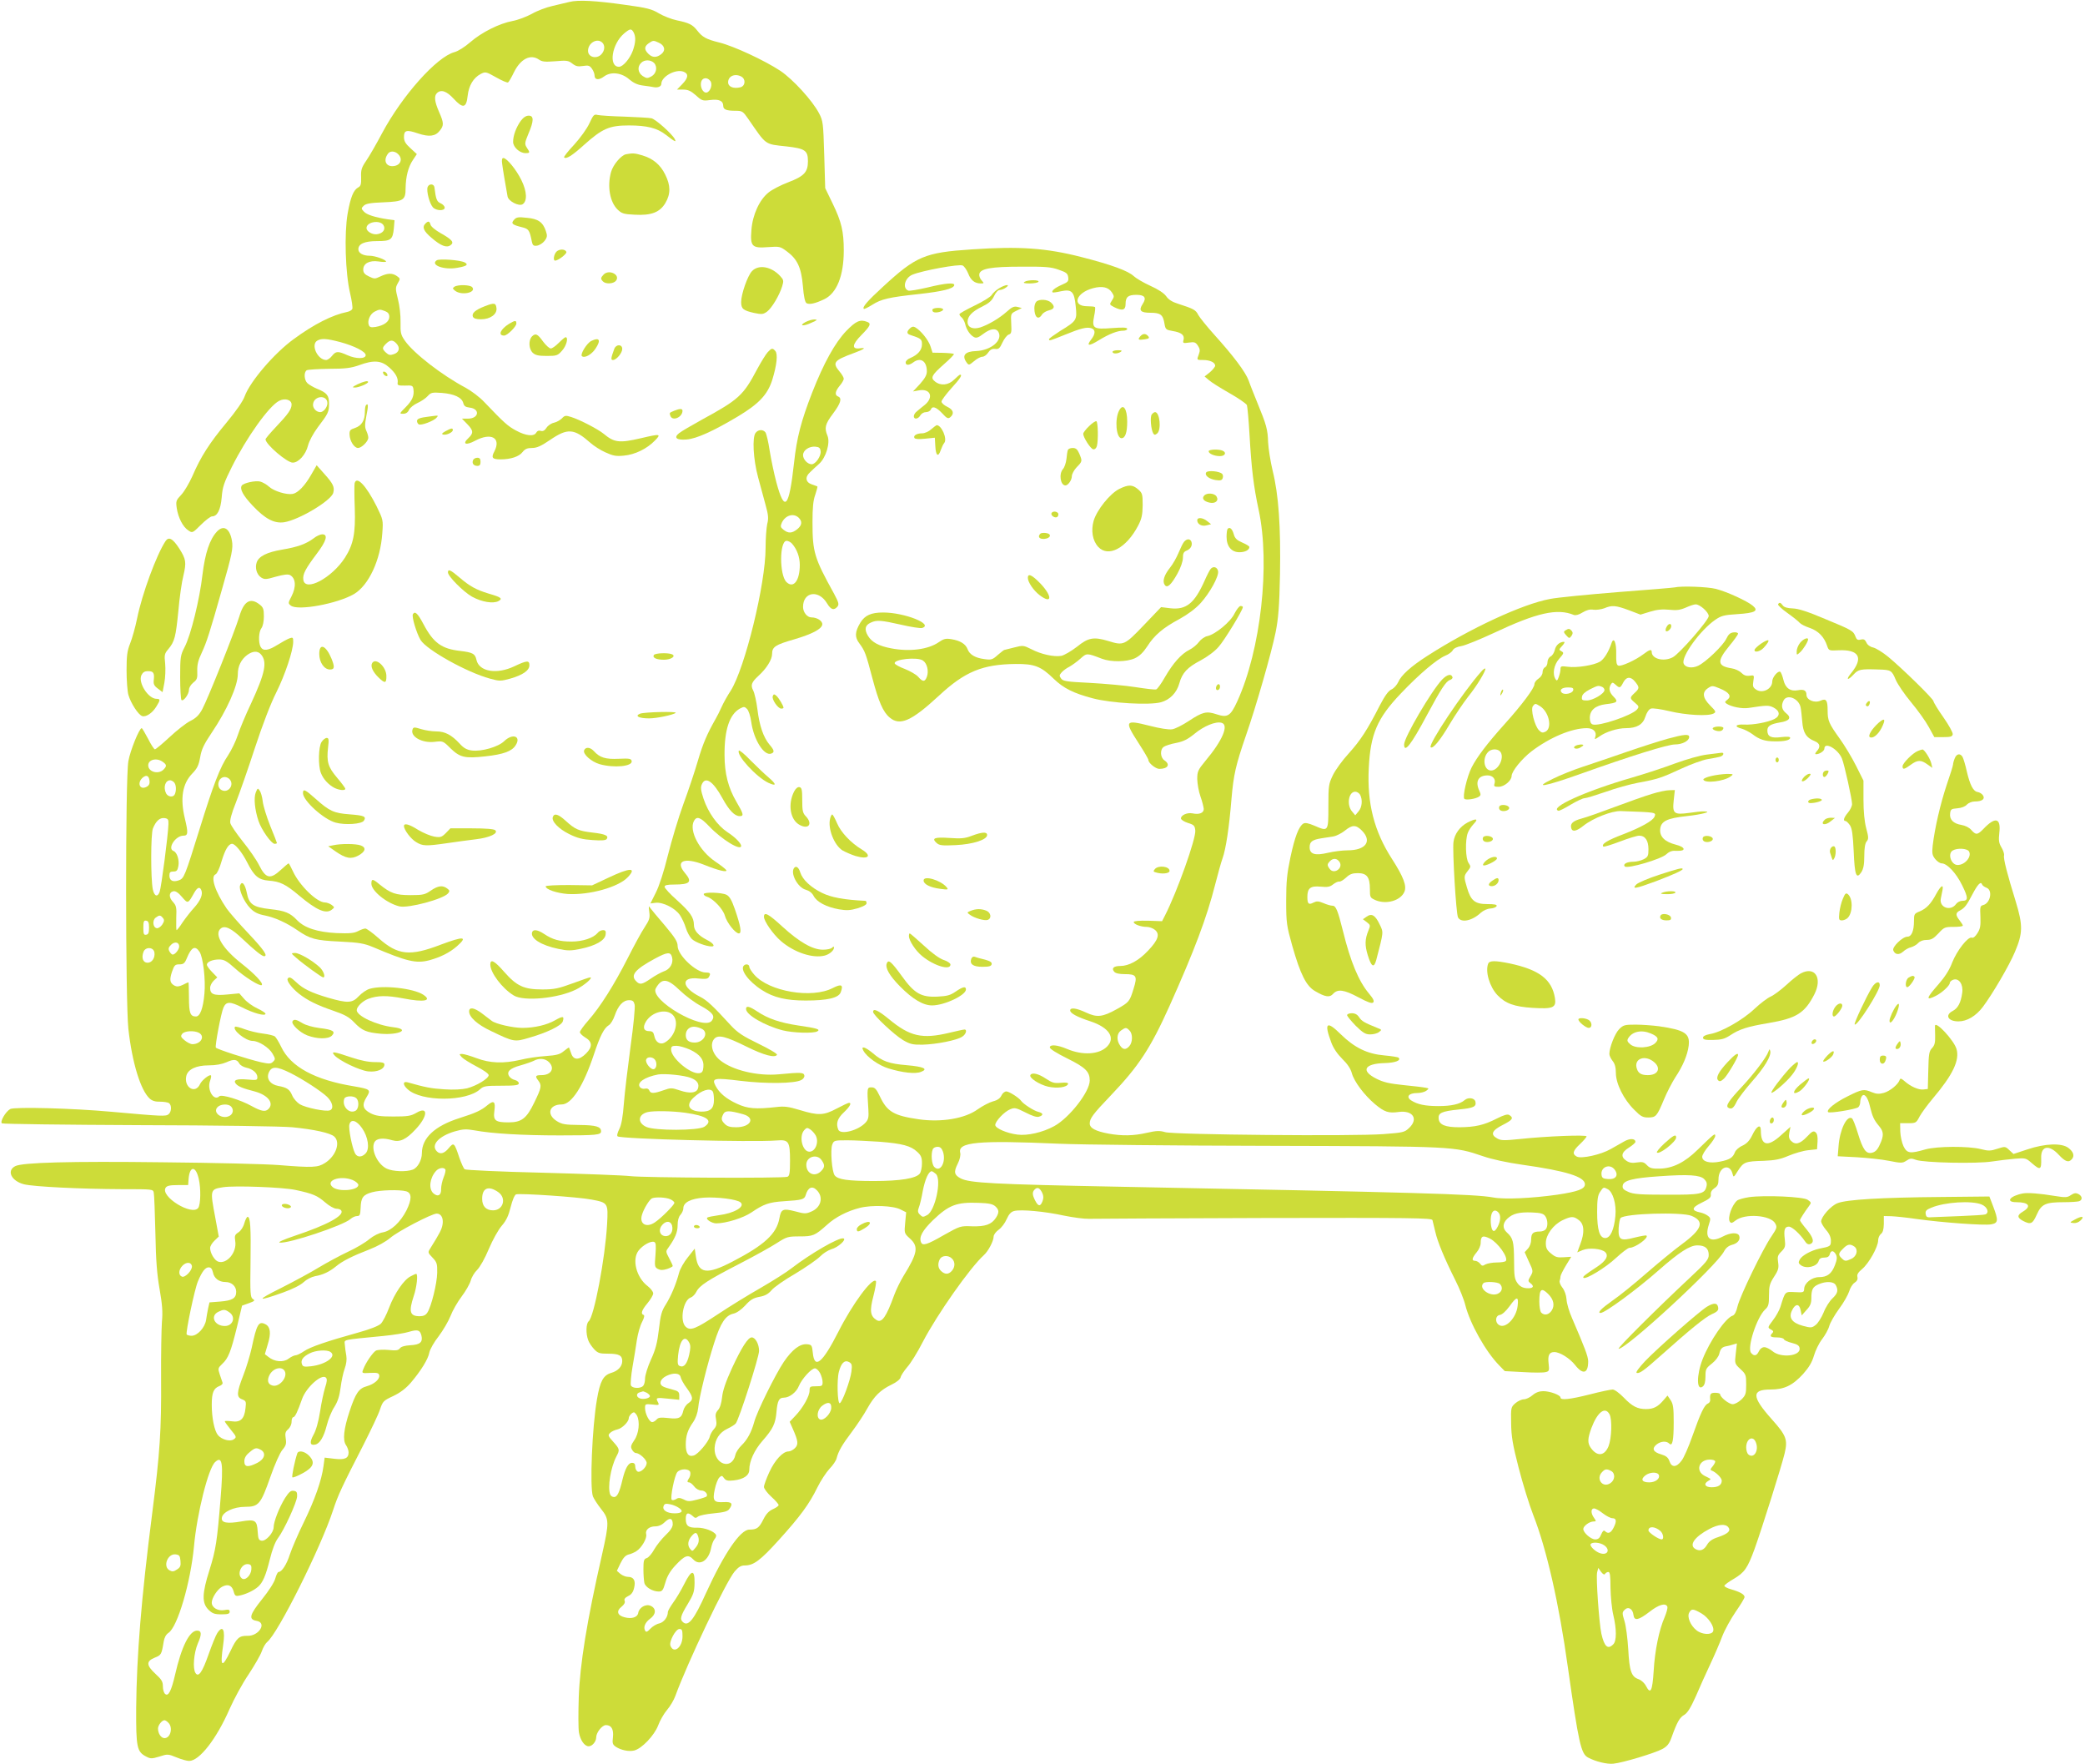 <?xml version="1.0" standalone="no"?>
<!DOCTYPE svg PUBLIC "-//W3C//DTD SVG 20010904//EN"
 "http://www.w3.org/TR/2001/REC-SVG-20010904/DTD/svg10.dtd">
<svg version="1.0" xmlns="http://www.w3.org/2000/svg"
 width="1280pt" height="1083pt" viewBox="0 0 1280 1083"
 preserveAspectRatio="xMidYMid meet">
<g transform="translate(0,1083) scale(0.1,-0.1)"
fill="#cddc39" stroke="none">
<path d="M3495 10818 c-22 -5 -69 -16 -105 -25 -36 -8 -92 -29 -125 -48 -33
-18 -86 -38 -119 -44 -81 -15 -190 -70 -259 -130 -32 -28 -74 -55 -97 -61
-109 -29 -321 -267 -444 -497 -36 -68 -80 -144 -98 -170 -28 -41 -33 -56 -31
-100 1 -43 -2 -55 -17 -63 -30 -16 -48 -60 -66 -162 -21 -122 -14 -364 15
-487 11 -46 17 -90 14 -97 -3 -8 -17 -16 -32 -19 -90 -18 -203 -75 -327 -166
-120 -87 -269 -261 -302 -352 -10 -29 -53 -91 -112 -162 -104 -125 -158 -209
-209 -328 -19 -42 -49 -94 -68 -114 -32 -34 -34 -39 -28 -82 9 -59 38 -116 71
-137 25 -17 26 -17 77 34 29 29 60 52 68 52 33 0 53 39 60 116 5 65 14 91 62
187 90 180 227 373 290 406 36 19 77 7 77 -22 0 -29 -20 -58 -97 -139 -34 -36
-63 -70 -63 -75 1 -31 132 -143 167 -143 36 0 80 49 94 105 7 28 32 74 60 112
64 84 69 94 69 146 0 50 -13 66 -75 91 -21 9 -47 24 -57 33 -21 19 -24 68 -5
80 6 4 68 8 137 9 102 0 136 5 184 22 90 33 137 30 186 -14 40 -36 56 -66 51
-96 -2 -13 6 -16 46 -15 43 2 48 0 51 -22 6 -40 -7 -70 -48 -111 -39 -39 -39
-40 -15 -40 17 0 29 8 36 24 6 13 30 32 52 42 22 10 51 29 63 43 20 22 28 23
86 19 77 -6 123 -28 132 -62 5 -19 14 -25 38 -28 67 -7 59 -68 -10 -68 l-36 0
32 -33 c39 -40 40 -56 7 -87 -39 -36 -15 -46 41 -16 99 53 162 19 119 -65 -21
-39 -13 -49 38 -49 62 0 114 17 135 45 15 19 29 25 58 25 30 0 56 12 112 50
107 73 146 70 246 -18 21 -19 63 -46 93 -59 46 -21 65 -25 113 -20 68 6 142
42 191 93 40 41 33 42 -86 14 -133 -31 -164 -27 -229 27 -34 28 -143 85 -199
103 -35 11 -40 10 -57 -8 -11 -11 -32 -23 -49 -27 -16 -3 -37 -17 -46 -31 -11
-17 -22 -23 -35 -19 -12 4 -22 0 -28 -11 -14 -25 -63 -20 -124 13 -50 27 -72
46 -195 175 -28 30 -80 69 -115 88 -145 77 -318 211 -372 288 -26 37 -28 49
-27 114 1 43 -6 102 -16 141 -16 64 -16 71 -1 98 16 28 16 29 -5 44 -28 20
-58 19 -102 -2 -33 -16 -37 -16 -70 0 -26 12 -35 23 -35 42 0 38 38 58 94 50
25 -4 46 -4 46 -1 0 12 -68 36 -100 36 -41 0 -70 16 -70 40 0 33 38 50 116 50
84 0 95 8 102 79 l4 49 -43 6 c-78 12 -128 28 -145 47 -17 18 -17 21 -1 36 13
13 41 18 120 21 124 5 137 13 137 86 1 71 16 131 45 174 l24 36 -39 36 c-31
28 -40 44 -40 69 0 42 16 46 86 22 69 -23 107 -18 134 17 26 32 25 48 -5 116
-27 62 -31 96 -13 114 25 25 60 13 103 -34 57 -62 78 -58 86 18 7 63 35 110
80 134 29 15 33 14 95 -21 35 -20 68 -34 73 -31 5 3 21 31 36 62 41 83 102
114 154 78 19 -13 37 -15 100 -10 69 6 80 5 104 -14 22 -17 35 -20 66 -15 33
5 41 3 55 -17 9 -12 16 -31 16 -41 0 -28 26 -31 59 -6 42 31 108 23 155 -19
25 -21 50 -33 83 -37 26 -3 56 -8 66 -10 25 -5 47 4 47 20 0 45 87 93 136 75
33 -13 30 -38 -8 -77 l-32 -33 38 0 c30 0 47 -8 78 -35 37 -34 42 -35 88 -29
54 7 80 -5 80 -36 0 -22 19 -30 75 -30 42 0 46 -3 80 -52 112 -162 97 -152
235 -167 113 -13 130 -25 130 -91 0 -67 -24 -92 -121 -129 -45 -17 -99 -45
-120 -62 -56 -44 -99 -137 -106 -231 -8 -101 3 -113 103 -105 69 5 74 4 113
-25 66 -48 90 -100 100 -213 5 -65 13 -100 22 -106 18 -10 52 -3 109 24 77 37
120 144 120 299 0 118 -14 176 -68 288 l-46 95 -6 205 c-6 195 -7 207 -32 255
-41 78 -159 207 -237 260 -97 64 -286 152 -375 174 -81 20 -104 33 -136 74
-28 36 -51 47 -124 62 -34 7 -84 27 -111 43 -43 26 -72 34 -205 52 -183 26
-290 32 -345 18z m395 -187 c14 -27 13 -61 -5 -112 -18 -49 -60 -99 -85 -99
-66 0 -44 141 32 205 36 30 44 31 58 6z m-192 -63 c17 -17 15 -48 -5 -70 -29
-33 -83 -20 -83 20 0 49 57 81 88 50z m346 0 c37 -16 44 -48 16 -70 -29 -23
-55 -23 -80 2 -26 26 -25 45 2 64 27 19 30 19 62 4z m-29 -124 c23 -24 15 -66
-16 -83 -24 -13 -29 -13 -53 2 -30 20 -35 57 -10 81 20 21 58 20 79 0z m536
-84 c29 -16 25 -58 -6 -66 -42 -10 -75 3 -75 31 0 38 42 56 81 35z m-191 -26
c17 -19 2 -67 -22 -72 -22 -4 -41 33 -34 64 7 28 37 32 56 8z m-1916 -450 c33
-32 13 -74 -36 -74 -42 0 -55 40 -25 78 13 17 42 15 61 -4z m-90 -436 c16 -26
-4 -52 -41 -56 -29 -3 -63 18 -63 38 0 38 82 52 104 18z m10 -528 c18 -7 26
-17 26 -35 0 -29 -32 -53 -84 -62 -28 -4 -37 -2 -42 12 -10 26 8 68 36 82 30
15 32 15 64 3z m-275 -190 c88 -24 156 -59 156 -80 0 -24 -59 -24 -111 -1 -60
27 -72 26 -96 -4 -11 -14 -27 -25 -36 -25 -53 1 -96 95 -54 119 26 15 57 13
141 -9z m345 -9 c24 -26 17 -54 -16 -65 -22 -8 -32 -6 -48 9 -25 23 -25 30 0
55 25 25 42 25 64 1z m-424 -366 c0 -25 -24 -55 -44 -55 -25 0 -48 26 -44 50
7 53 88 57 88 5z"/>
<path d="M3618 10072 c-16 -34 -56 -89 -94 -131 -37 -39 -64 -74 -61 -77 12
-13 49 10 123 77 112 100 155 119 275 119 111 0 173 -16 226 -57 57 -44 67
-49 55 -26 -17 32 -118 122 -143 127 -13 3 -87 7 -164 10 -77 2 -151 7 -165
10 -23 6 -27 2 -52 -52z"/>
<path d="M3197 10088 c-28 -39 -47 -90 -47 -129 0 -32 40 -69 76 -69 28 0 29
3 8 34 -14 22 -13 29 10 85 34 79 34 111 2 111 -17 0 -33 -11 -49 -32z"/>
<path d="M3843 9883 c-30 -6 -80 -65 -92 -110 -24 -87 -7 -184 41 -230 25 -24
38 -28 104 -31 103 -6 155 15 189 72 33 56 32 108 -1 174 -30 61 -74 98 -140
118 -47 14 -60 15 -101 7z"/>
<path d="M3083 9823 c4 -33 20 -127 33 -199 5 -29 69 -62 92 -48 30 19 27 79
-7 148 -31 64 -90 136 -111 136 -8 0 -11 -12 -7 -37z"/>
<path d="M2625 9681 c-8 -25 12 -100 32 -123 20 -23 73 -24 73 -3 0 9 -11 21
-25 27 -23 10 -29 24 -38 98 -3 23 -34 24 -42 1z"/>
<path d="M3156 9481 c-21 -23 -12 -31 49 -46 41 -10 46 -18 60 -88 5 -23 10
-28 32 -25 14 2 35 15 46 29 17 23 18 32 8 61 -18 54 -47 75 -117 81 -52 6
-64 4 -78 -12z"/>
<path d="M2612 9458 c-22 -22 -12 -46 36 -87 59 -51 94 -64 118 -46 24 17 10
34 -63 75 -30 17 -58 40 -60 51 -6 22 -14 24 -31 7z"/>
<path d="M5965 9299 c-288 -19 -341 -42 -543 -228 -97 -89 -130 -127 -119
-137 3 -3 26 9 52 25 55 35 101 46 287 66 143 16 209 32 216 53 6 19 -51 15
-165 -13 -56 -13 -109 -22 -117 -19 -38 15 -21 79 26 98 60 25 288 67 308 56
10 -5 25 -27 34 -49 16 -42 40 -61 77 -61 21 0 21 1 5 19 -10 11 -16 28 -14
38 6 34 71 46 258 46 149 1 183 -2 230 -19 47 -16 55 -23 58 -47 3 -24 -2 -29
-41 -46 -41 -18 -64 -37 -55 -46 2 -2 25 1 51 7 67 14 82 -1 91 -93 9 -84 6
-89 -96 -151 -37 -24 -68 -46 -68 -50 0 -12 3 -11 95 26 100 41 137 50 165 41
26 -8 26 -35 -1 -69 -32 -41 -15 -43 48 -4 64 39 114 58 149 58 13 0 24 5 24
11 0 9 -26 10 -93 5 -115 -9 -125 -2 -110 74 6 27 8 52 5 55 -3 3 -24 5 -47 5
-97 0 -71 83 36 111 56 15 94 6 115 -26 15 -23 15 -27 0 -50 -16 -24 -15 -25
13 -40 50 -25 71 -20 71 18 0 44 15 57 67 57 51 0 63 -18 38 -56 -26 -40 -14
-54 48 -54 62 0 77 -12 86 -68 6 -34 9 -37 50 -44 54 -9 74 -25 67 -54 -6 -21
-3 -22 33 -17 34 5 41 2 55 -19 13 -20 14 -31 6 -52 -14 -37 -14 -36 26 -36
42 0 74 -15 74 -35 0 -7 -15 -25 -32 -40 l-33 -26 26 -22 c14 -13 70 -48 126
-80 55 -31 104 -65 108 -74 3 -10 11 -92 16 -183 12 -209 25 -316 56 -460 72
-334 13 -861 -132 -1177 -41 -89 -59 -100 -126 -78 -63 21 -86 15 -171 -41
-38 -25 -83 -48 -102 -51 -22 -3 -74 5 -140 22 -151 38 -155 31 -66 -107 33
-51 60 -97 60 -103 0 -19 45 -55 67 -55 53 0 69 27 32 52 -26 17 -29 66 -5 83
9 7 43 18 75 24 46 9 72 22 115 57 57 47 129 77 165 67 47 -12 7 -108 -99
-234 -46 -56 -50 -65 -50 -112 1 -29 9 -77 20 -107 11 -30 19 -65 20 -76 0
-25 -28 -36 -70 -27 -32 6 -70 -11 -70 -31 0 -8 19 -20 43 -28 37 -11 42 -17
45 -46 5 -49 -111 -375 -186 -522 l-18 -35 -87 3 c-54 1 -87 -2 -87 -8 0 -14
44 -30 80 -30 15 0 38 -8 50 -18 32 -26 21 -62 -42 -128 -57 -61 -118 -94
-171 -94 -40 0 -55 -14 -37 -35 8 -10 31 -15 65 -15 72 0 79 -11 54 -90 -24
-79 -28 -83 -103 -125 -88 -49 -122 -52 -188 -21 -60 28 -98 33 -98 13 0 -17
42 -40 125 -67 114 -38 155 -101 101 -155 -49 -49 -150 -55 -246 -14 -59 25
-105 29 -105 9 0 -9 43 -36 108 -68 111 -55 137 -81 137 -135 0 -69 -125 -229
-218 -280 -71 -39 -165 -60 -226 -52 -65 8 -136 39 -136 59 0 23 56 82 91 96
28 12 36 10 94 -19 42 -22 71 -31 84 -26 29 9 26 22 -6 30 -26 6 -91 48 -104
67 -13 19 -74 58 -91 58 -10 0 -24 -11 -30 -25 -8 -17 -24 -29 -52 -36 -22 -6
-64 -28 -94 -49 -78 -57 -224 -81 -362 -61 -152 22 -194 46 -238 140 -22 46
-31 56 -52 56 -27 0 -28 -2 -19 -136 3 -46 0 -61 -16 -79 -44 -50 -156 -79
-169 -44 -15 38 -5 68 34 105 38 36 50 59 32 59 -5 0 -39 -16 -75 -35 -80 -43
-114 -44 -228 -9 -69 21 -95 24 -144 18 -125 -14 -176 -10 -240 20 -66 30
-109 66 -132 110 -25 48 -10 51 153 31 157 -19 333 -17 373 5 13 6 21 19 19
28 -4 19 -21 20 -158 7 -131 -12 -286 26 -360 87 -49 40 -64 102 -33 133 24
24 69 13 198 -51 105 -52 174 -70 185 -49 3 6 -48 36 -114 68 -97 47 -128 68
-170 113 -107 117 -146 154 -188 175 -115 58 -121 125 -9 112 40 -4 55 -3 62
8 14 23 10 29 -19 29 -59 0 -172 107 -172 163 0 26 -16 51 -77 124 -43 50 -84
99 -91 109 -10 16 -11 13 -6 -24 5 -37 1 -49 -29 -95 -19 -28 -66 -115 -105
-192 -83 -163 -167 -296 -240 -379 -29 -33 -52 -65 -52 -72 0 -7 14 -21 30
-31 47 -27 49 -58 9 -99 -43 -44 -79 -44 -93 1 -6 17 -11 32 -13 34 -1 2 -15
-8 -31 -21 -25 -21 -44 -26 -113 -31 -46 -3 -115 -13 -154 -23 -104 -24 -187
-21 -269 10 -37 14 -78 26 -89 26 -19 0 -19 -1 -2 -20 9 -10 51 -36 91 -57 42
-22 74 -44 74 -53 0 -21 -75 -66 -133 -81 -31 -7 -82 -10 -140 -6 -80 5 -116
12 -225 43 -30 8 -30 -16 1 -43 83 -77 361 -77 445 1 21 19 35 21 130 21 87 0
107 3 107 15 0 8 -11 17 -24 20 -13 3 -29 13 -35 23 -18 28 4 49 70 67 32 9
69 22 81 28 32 18 70 15 93 -8 38 -38 14 -80 -46 -80 -37 0 -41 -6 -19 -34 22
-29 19 -44 -25 -134 -47 -98 -78 -122 -158 -122 -81 0 -95 11 -87 70 8 58 -3
68 -42 36 -39 -33 -75 -49 -173 -80 -151 -48 -230 -122 -230 -215 0 -43 -26
-90 -56 -101 -39 -15 -122 -12 -160 6 -57 27 -99 118 -75 163 13 23 53 28 110
11 46 -13 85 5 143 68 76 81 78 145 3 100 -33 -19 -53 -22 -140 -22 -82 0
-108 4 -140 20 -48 25 -55 51 -24 100 27 44 22 48 -76 65 -241 39 -391 120
-449 243 -14 29 -31 57 -38 63 -7 6 -40 14 -73 18 -33 4 -84 16 -113 27 -29
11 -56 18 -59 15 -19 -19 65 -87 108 -87 37 0 101 -41 122 -78 18 -31 18 -35
4 -49 -14 -14 -23 -15 -74 -4 -83 19 -271 80 -278 90 -6 11 32 213 47 246 17
38 40 38 114 1 70 -36 144 -56 144 -39 0 5 -23 20 -51 33 -28 13 -64 39 -80
58 l-30 34 -74 -7 c-83 -8 -105 1 -105 41 0 13 10 32 22 44 l22 20 -32 33
c-18 18 -32 38 -32 45 0 17 34 32 75 32 30 0 47 -9 96 -53 58 -53 155 -114
166 -104 11 11 -44 69 -124 132 -117 92 -170 180 -128 215 25 21 65 2 134 -64
73 -69 119 -106 132 -106 26 0 -1 39 -95 139 -57 60 -117 129 -134 153 -72
105 -102 198 -68 211 8 3 25 39 36 79 22 73 43 108 65 108 19 0 61 -52 93
-115 42 -83 69 -106 131 -111 70 -5 105 -22 189 -93 105 -88 162 -113 198 -86
19 15 19 15 0 30 -11 8 -30 15 -41 15 -50 0 -158 106 -197 192 -12 26 -24 48
-26 48 -3 0 -24 -18 -48 -40 -65 -60 -92 -54 -134 30 -16 32 -61 97 -100 145
-39 49 -73 99 -76 112 -4 16 7 59 34 126 22 56 75 207 117 336 48 146 98 275
131 340 53 106 104 257 104 312 0 26 -2 28 -24 20 -13 -5 -46 -23 -73 -40 -58
-36 -88 -39 -103 -12 -15 28 -12 93 5 115 9 12 15 42 15 72 0 45 -4 56 -26 73
-57 45 -97 21 -125 -74 -27 -90 -193 -505 -227 -568 -20 -37 -38 -55 -74 -73
-26 -13 -83 -58 -127 -99 -44 -41 -85 -75 -90 -75 -5 0 -24 29 -42 65 -19 36
-36 65 -39 65 -15 0 -71 -139 -82 -203 -19 -105 -18 -1474 0 -1642 23 -208 75
-379 132 -430 15 -13 35 -19 63 -18 23 0 48 -4 55 -9 17 -14 15 -53 -3 -68
-17 -14 -38 -13 -350 15 -240 22 -595 31 -622 17 -29 -16 -65 -79 -51 -88 6
-4 385 -9 842 -11 482 -1 877 -7 941 -13 133 -13 233 -35 257 -57 40 -36 10
-121 -58 -163 -43 -27 -73 -29 -284 -12 -74 6 -394 14 -710 17 -569 7 -865 -1
-907 -24 -54 -28 -23 -91 54 -111 60 -15 348 -29 600 -30 192 0 193 0 197 -22
3 -13 7 -124 10 -248 3 -168 10 -256 26 -345 16 -92 20 -139 14 -200 -3 -44
-6 -201 -5 -350 2 -314 -7 -451 -54 -820 -68 -529 -96 -880 -99 -1200 -1 -243
4 -269 63 -299 25 -13 34 -13 80 1 49 16 53 16 104 -5 29 -12 64 -22 78 -22
63 0 168 135 248 318 28 63 80 159 117 213 36 55 73 118 81 142 8 23 23 49 33
57 66 52 329 578 405 810 30 92 55 145 186 400 46 91 93 189 102 218 17 50 21
54 81 82 44 21 78 47 109 83 61 72 106 144 113 185 4 19 29 64 57 99 27 36 60
92 73 125 12 32 43 86 68 119 25 33 50 77 56 98 5 20 23 50 39 65 17 17 48 71
72 129 23 55 59 119 79 142 28 32 42 62 55 115 11 44 24 74 33 78 23 8 384
-16 464 -32 101 -19 102 -21 95 -151 -12 -211 -80 -568 -113 -596 -17 -14 -18
-76 -3 -116 5 -15 22 -40 37 -56 23 -24 33 -27 87 -27 65 0 85 -11 85 -45 0
-33 -26 -61 -68 -73 -49 -15 -68 -51 -87 -161 -30 -171 -45 -542 -25 -597 6
-15 28 -49 50 -77 50 -63 51 -80 6 -280 -94 -412 -136 -675 -143 -878 -3 -91
-3 -187 1 -213 8 -48 34 -86 60 -86 22 0 46 29 46 54 0 30 36 76 60 76 33 0
48 -25 43 -74 -5 -38 -2 -46 19 -60 31 -20 80 -30 111 -22 47 11 124 93 147
153 11 30 36 74 55 96 19 22 42 61 51 86 73 201 310 700 364 764 24 28 39 37
62 37 55 0 96 31 210 157 132 146 186 220 236 322 20 41 54 92 74 114 21 21
41 51 44 65 11 43 33 82 95 164 32 43 74 106 93 141 43 77 81 114 149 147 32
15 53 33 56 45 2 11 20 38 40 62 21 23 64 92 96 155 88 169 290 456 375 533
27 24 60 87 60 114 0 11 14 30 31 42 17 12 39 41 49 65 14 31 27 45 46 50 43
11 190 -3 304 -28 58 -12 128 -21 155 -20 28 1 512 3 1078 5 906 2 1028 0
1031 -13 2 -8 10 -40 17 -70 14 -63 56 -164 123 -298 26 -51 54 -121 62 -155
29 -113 124 -283 207 -368 l35 -36 113 -6 c63 -4 125 -4 138 0 22 5 23 10 18
53 -6 50 4 70 35 70 34 0 95 -38 128 -80 48 -61 80 -52 80 23 0 30 -22 86 -99
265 -18 40 -33 92 -34 116 -2 26 -12 54 -25 71 -13 16 -20 35 -17 43 3 7 5 19
5 26 0 7 15 37 33 67 l33 54 -46 -3 c-39 -3 -52 1 -78 23 -26 21 -32 34 -32
64 0 51 45 112 102 140 55 26 69 26 102 0 32 -25 35 -76 7 -148 l-18 -49 33
14 c38 16 118 9 139 -13 22 -22 4 -54 -51 -90 -78 -51 -89 -61 -83 -67 12 -13
135 61 199 121 38 35 75 63 84 63 35 0 119 61 104 75 -3 3 -35 -3 -72 -12 -88
-23 -102 -15 -99 58 2 29 7 57 12 62 28 28 375 38 436 13 81 -34 65 -82 -60
-174 -44 -32 -140 -111 -214 -175 -74 -65 -169 -142 -213 -172 -68 -48 -94
-75 -72 -75 27 0 223 144 359 264 124 109 189 151 235 151 48 0 70 -19 70 -59
0 -27 -15 -46 -117 -141 -199 -186 -449 -435 -436 -435 49 0 601 509 647 598
11 21 27 34 48 40 36 9 54 32 45 56 -9 22 -54 20 -101 -5 -78 -41 -113 -11
-85 74 12 36 11 41 -7 54 -10 8 -31 17 -46 20 -56 11 -54 30 9 60 47 23 58 32
56 50 -2 15 6 28 22 39 20 13 25 25 25 55 0 75 69 101 86 34 6 -25 7 -24 34
19 34 53 45 57 158 60 69 3 101 9 152 31 36 15 90 31 120 34 l55 6 3 46 c2 31
-2 50 -12 58 -13 11 -22 6 -54 -28 -42 -44 -71 -51 -97 -24 -12 12 -15 25 -10
51 l7 35 -57 -51 c-83 -76 -125 -66 -125 28 0 43 -26 28 -53 -29 -16 -33 -33
-51 -60 -64 -21 -9 -42 -28 -46 -40 -13 -34 -32 -46 -92 -58 -64 -13 -109 0
-109 30 0 11 18 41 40 66 22 25 40 53 40 62 0 19 -7 13 -107 -84 -80 -79 -154
-115 -233 -117 -49 -1 -62 3 -80 22 -17 18 -27 21 -60 16 -29 -5 -47 -2 -65
10 -37 24 -32 52 15 81 22 14 40 30 40 35 0 22 -35 23 -69 3 -20 -11 -57 -32
-83 -47 -59 -34 -180 -61 -208 -46 -30 16 -24 36 20 77 22 21 40 42 40 47 0
11 -248 1 -408 -16 -98 -10 -117 -10 -140 3 -44 24 -34 49 33 83 61 31 69 43
41 61 -11 7 -32 1 -78 -22 -78 -40 -132 -52 -228 -53 -88 0 -124 15 -128 52
-4 36 18 46 123 57 91 9 109 17 103 47 -4 24 -44 30 -66 11 -29 -25 -82 -37
-161 -37 -82 0 -129 10 -168 35 -33 22 -14 45 36 45 21 0 46 6 57 14 18 14 18
15 -6 19 -14 3 -74 10 -135 16 -85 9 -122 17 -165 39 -98 49 -75 93 52 96 64
2 101 16 84 33 -4 4 -43 10 -87 14 -105 9 -183 47 -267 129 -88 87 -105 73
-59 -50 13 -35 37 -70 68 -101 31 -30 51 -60 58 -87 14 -52 77 -135 142 -190
59 -49 83 -57 147 -48 86 11 121 -43 63 -98 -28 -27 -37 -29 -158 -38 -183
-14 -1285 -4 -1340 12 -34 10 -54 9 -112 -4 -82 -19 -154 -20 -236 -5 -80 15
-115 34 -115 62 0 31 19 57 129 172 172 180 244 290 361 550 153 342 228 540
280 745 16 63 36 135 45 160 21 58 41 192 55 364 13 151 26 208 89 391 61 174
157 509 182 633 17 86 23 155 27 356 5 292 -8 487 -45 636 -14 58 -26 137 -28
175 -2 78 -11 109 -65 240 -20 50 -45 111 -54 138 -20 54 -93 151 -212 283
-45 50 -89 105 -98 121 -15 31 -30 38 -123 68 -36 11 -60 26 -74 47 -14 19
-49 42 -98 64 -42 19 -87 46 -101 59 -34 32 -134 69 -317 116 -222 57 -382 68
-678 48z m-4363 -2486 c40 -46 26 -114 -61 -302 -33 -69 -69 -156 -81 -193
-12 -37 -39 -93 -60 -125 -49 -72 -90 -179 -174 -450 -91 -292 -96 -306 -128
-317 -36 -13 -58 -2 -58 29 0 20 5 25 25 25 19 0 25 6 30 33 7 37 -8 85 -30
93 -39 15 12 94 61 94 29 0 30 17 9 105 -30 124 -15 214 45 276 31 32 40 51
49 101 8 48 23 79 70 149 94 139 161 289 161 361 0 48 20 89 57 117 34 25 65
27 85 4z m-604 -659 c26 -18 27 -27 6 -48 -31 -32 -94 -15 -94 26 0 35 51 48
88 22z m-80 -117 c2 -18 -3 -29 -18 -37 -43 -23 -61 26 -22 58 22 17 36 10 40
-21z m490 11 c34 -34 -6 -90 -48 -68 -35 19 -20 80 20 80 9 0 21 -5 28 -12z
m-340 -20 c13 -13 16 -47 6 -72 -8 -22 -41 -20 -54 3 -19 37 -6 81 25 81 6 0
16 -5 23 -12z m-34 -258 c-2 -67 -44 -389 -54 -415 -13 -35 -33 -27 -42 16
-13 63 -13 342 1 374 19 46 42 66 70 63 23 -3 26 -8 25 -38z m202 -405 c11
-26 -6 -65 -45 -108 -21 -23 -52 -63 -70 -89 -17 -27 -34 -48 -37 -48 -2 0 -3
33 -2 74 3 66 0 77 -20 99 -27 29 -26 60 3 66 13 2 30 -9 52 -35 37 -43 37
-43 75 25 19 34 35 40 44 16z m-236 -170 c10 -12 9 -20 -4 -41 -10 -14 -25
-24 -34 -22 -24 5 -28 49 -6 65 23 17 29 16 44 -2z m-85 -60 c0 -30 -4 -41
-17 -43 -15 -3 -18 4 -18 43 0 39 3 46 18 43 13 -2 17 -13 17 -43z m185 -115
c0 -19 -25 -50 -40 -50 -5 0 -14 9 -20 20 -8 15 -6 24 10 40 22 22 50 17 50
-10z m-152 -37 c5 -33 -15 -63 -42 -63 -28 0 -39 30 -25 67 12 32 62 30 67 -4z
m277 4 c22 -34 38 -170 30 -257 -8 -91 -27 -140 -52 -140 -35 0 -43 21 -43
117 0 51 -2 93 -3 93 -2 0 -18 -7 -35 -16 -23 -11 -36 -12 -50 -5 -29 16 -33
35 -16 86 14 40 19 45 45 45 25 0 33 6 46 38 28 68 51 80 78 39z m2901 -34 c9
-36 -13 -74 -51 -86 -16 -6 -52 -25 -79 -44 -54 -37 -68 -40 -90 -17 -38 37
-8 73 116 140 77 41 95 42 104 7z m48 -203 c34 -33 93 -77 132 -97 70 -39 86
-61 63 -90 -53 -63 -383 129 -343 200 37 65 70 62 148 -13z m-278 -87 c4 -15
-7 -130 -25 -257 -17 -127 -36 -284 -41 -350 -6 -81 -15 -131 -28 -157 -12
-23 -16 -42 -10 -45 26 -16 825 -37 977 -25 73 6 81 -6 81 -125 0 -75 -3 -93
-16 -98 -25 -10 -881 -6 -964 4 -41 5 -284 14 -540 21 -256 6 -470 16 -477 21
-7 5 -21 37 -33 71 -31 93 -34 96 -65 59 -28 -34 -53 -40 -73 -20 -39 39 12
94 111 123 49 14 69 15 120 6 107 -20 294 -31 524 -31 226 0 253 3 253 25 0
29 -31 38 -133 39 -88 1 -107 4 -139 24 -65 41 -47 102 30 102 61 0 133 112
198 307 39 117 62 161 92 180 11 6 27 33 36 59 21 61 51 94 88 94 22 0 29 -6
34 -27z m234 -63 c42 -42 14 -136 -51 -171 -27 -14 -55 4 -62 41 -5 24 -12 30
-32 30 -33 0 -41 22 -20 58 36 60 124 83 165 42z m187 -91 c32 -27 -1 -79 -52
-79 -37 0 -55 15 -55 46 0 35 28 57 63 50 17 -3 36 -11 44 -17z m2617 -5 c21
-20 20 -73 -1 -96 -21 -24 -39 -23 -57 4 -23 33 -20 74 6 92 28 20 33 20 52 0z
m-5713 -14 c40 -22 12 -70 -40 -70 -11 0 -32 11 -48 24 -24 20 -25 26 -14 40
15 18 72 21 102 6z m3016 -104 c61 -29 86 -62 81 -108 -2 -25 -8 -34 -25 -36
-53 -8 -173 93 -173 145 0 19 5 23 33 23 17 0 55 -11 84 -24z m-219 -58 c17
-17 15 -55 -3 -61 -18 -7 -56 39 -48 59 6 17 35 18 51 2z m-2548 -28 c5 -9 24
-20 41 -24 40 -8 69 -33 69 -59 0 -18 -5 -19 -59 -14 -67 6 -92 -3 -73 -26 14
-17 45 -29 115 -47 82 -22 121 -72 85 -108 -19 -19 -44 -14 -101 17 -69 39
-187 75 -201 61 -32 -32 -76 38 -57 93 6 17 9 32 6 35 -8 9 -56 -29 -67 -53
-29 -64 -101 -20 -84 51 10 40 61 64 137 64 44 0 81 7 109 19 46 21 65 19 80
-9z m315 -58 c72 -36 185 -109 223 -145 34 -33 43 -74 17 -83 -24 -10 -149 16
-184 37 -18 11 -39 35 -47 54 -16 38 -32 49 -87 59 -47 9 -72 42 -58 79 17 43
48 43 136 -1z m2456 -29 c40 -15 54 -38 43 -67 -10 -26 -51 -30 -110 -10 -51
17 -56 17 -101 1 -60 -21 -79 -21 -87 -1 -4 10 -14 14 -26 11 -10 -3 -25 1
-31 9 -22 27 27 62 111 78 42 7 161 -5 201 -21z m135 -84 c4 -6 7 -29 7 -51 0
-53 -22 -73 -78 -72 -76 2 -97 40 -47 86 49 46 102 62 118 37z m-2188 -41 c18
-18 15 -66 -6 -77 -39 -21 -85 29 -68 75 7 17 57 19 74 2z m-770 -50 c18 -18
14 -46 -9 -58 -46 -25 -107 21 -73 54 18 19 65 21 82 4z m2789 -39 c134 -19
174 -48 117 -86 -38 -24 -302 -25 -356 -1 -56 25 -52 76 7 91 37 9 153 7 232
-4z m355 -9 c78 -22 47 -80 -43 -80 -36 0 -54 5 -69 20 -23 23 -24 33 -9 62
12 22 38 21 121 -2z m-2339 -86 c37 -53 48 -126 22 -154 -23 -25 -51 -26 -65
-1 -18 34 -42 154 -35 178 9 36 44 26 78 -23z m2785 -45 c21 -40 -2 -99 -39
-99 -43 0 -66 94 -32 132 14 16 19 17 37 5 12 -8 27 -25 34 -38z m393 -38
c138 -11 191 -25 230 -62 24 -22 29 -35 29 -71 0 -24 -6 -52 -13 -62 -22 -30
-120 -46 -282 -46 -160 0 -222 9 -241 35 -17 23 -27 155 -15 188 10 26 12 27
93 27 46 0 135 -5 199 -9z m1099 -12 c135 -6 715 -12 1290 -13 1146 -3 1135
-3 1315 -64 55 -19 148 -39 240 -52 270 -38 385 -74 385 -120 0 -29 -43 -45
-170 -64 -155 -22 -325 -30 -393 -17 -112 21 -474 31 -2297 66 -777 15 -917
23 -972 51 -40 21 -44 39 -19 89 14 27 19 53 16 68 -17 66 107 78 605 56z
m-711 -49 c21 -63 -17 -131 -53 -94 -16 15 -22 78 -10 108 3 9 16 16 29 16 17
0 26 -8 34 -30z m-745 -52 c21 -30 20 -44 -4 -68 -38 -38 -90 -15 -90 40 0 50
66 69 94 28z m4870 -60 c24 -34 4 -60 -42 -56 -30 2 -38 7 -40 26 -7 49 53 72
82 30z m-8694 -54 c14 -59 12 -158 -3 -179 -38 -51 -235 70 -200 124 8 12 26
16 74 16 l64 0 3 40 c7 79 44 79 62 -1z m1514 57 c3 -5 -1 -26 -10 -47 -9 -22
-16 -54 -16 -72 2 -40 -20 -52 -48 -27 -30 28 -22 94 17 137 17 19 48 24 57 9z
m3012 -28 c36 -36 -5 -226 -54 -252 -26 -14 -28 -14 -46 4 -12 12 -13 22 -5
43 6 14 17 60 24 101 14 72 36 121 55 121 4 0 16 -8 26 -17z m4716 -31 c15
-15 19 -27 14 -46 -11 -46 -35 -51 -246 -50 -160 0 -202 3 -233 17 -30 13 -38
21 -35 39 4 31 61 46 222 57 181 13 253 8 278 -17z m-8297 -6 c19 -8 35 -22
35 -30 0 -34 -121 -44 -157 -14 -50 41 46 75 122 44z m-350 -61 c107 -23 132
-34 181 -76 25 -22 56 -39 69 -39 13 0 27 -5 30 -11 20 -31 -87 -89 -285 -155
-71 -24 -106 -40 -93 -42 52 -8 391 105 435 145 11 10 29 18 40 18 17 0 20 7
22 51 2 62 15 80 70 95 49 14 170 17 209 6 36 -10 36 -49 2 -118 -37 -72 -94
-125 -144 -134 -25 -4 -58 -21 -84 -42 -23 -20 -82 -55 -132 -78 -49 -23 -128
-66 -175 -94 -47 -29 -152 -86 -235 -128 -155 -77 -151 -86 14 -27 58 21 106
45 125 63 18 17 47 32 71 37 48 8 89 28 129 61 37 31 100 63 204 103 49 19
101 48 128 71 46 40 255 149 285 149 27 0 42 -27 36 -66 -5 -31 -17 -54 -77
-150 -14 -22 -13 -25 15 -54 27 -28 30 -38 29 -93 -1 -66 -36 -207 -60 -244
-10 -16 -24 -23 -47 -23 -61 0 -69 27 -37 124 19 55 27 136 15 136 -4 0 -19
-7 -34 -15 -42 -21 -99 -105 -132 -192 -16 -43 -39 -87 -51 -99 -15 -14 -66
-34 -138 -54 -195 -54 -296 -89 -334 -115 -20 -14 -44 -25 -52 -25 -8 0 -27
-9 -43 -21 -32 -24 -86 -19 -123 11 l-22 17 18 61 c21 67 16 106 -13 122 -43
23 -55 2 -86 -145 -10 -44 -32 -119 -51 -167 -42 -108 -43 -135 -8 -148 25
-10 26 -14 21 -56 -7 -65 -31 -87 -84 -79 -24 3 -43 3 -43 0 0 -4 17 -27 37
-52 35 -42 36 -46 19 -58 -22 -17 -74 -3 -98 25 -22 27 -38 106 -38 186 0 75
11 101 46 115 15 5 23 15 20 22 -2 6 -10 29 -17 50 -12 36 -11 39 15 64 37 34
53 73 91 228 l31 130 42 15 c36 13 39 17 24 26 -15 10 -17 32 -14 225 3 216
-1 279 -18 279 -5 0 -14 -18 -20 -39 -6 -23 -21 -46 -36 -56 -22 -14 -25 -21
-20 -53 12 -69 -51 -144 -104 -127 -23 7 -50 53 -50 84 0 11 12 31 27 45 l26
25 -21 114 c-33 175 -33 176 48 189 72 11 368 0 445 -17z m1245 -14 c51 -37
29 -111 -33 -111 -43 0 -67 25 -67 71 0 67 39 83 100 40z m1954 13 c43 -42 27
-106 -32 -131 -34 -15 -42 -15 -101 1 -74 19 -86 14 -96 -42 -17 -96 -92 -165
-289 -267 -157 -82 -209 -74 -224 32 l-7 48 -42 -53 c-24 -29 -48 -72 -54 -95
-19 -72 -50 -144 -81 -194 -26 -40 -33 -65 -43 -154 -10 -83 -20 -123 -49
-186 -20 -44 -36 -96 -36 -115 0 -19 -5 -39 -12 -46 -18 -18 -68 -15 -75 4 -3
9 1 60 10 113 9 53 22 128 27 166 6 39 20 88 32 110 13 25 16 41 9 43 -19 6
-12 29 24 72 19 23 35 50 35 60 0 11 -16 31 -34 45 -70 53 -98 165 -55 219 25
32 75 60 95 52 11 -4 12 -21 8 -80 -6 -69 -5 -75 15 -86 17 -8 30 -8 56 0 19
6 35 15 35 18 0 4 -10 26 -22 48 -22 42 -22 42 -2 69 39 55 54 91 54 134 0 28
6 51 17 63 10 11 18 29 18 40 0 37 46 60 127 66 81 5 202 -10 224 -29 31 -26
-38 -67 -134 -79 -35 -5 -67 -11 -70 -15 -11 -10 29 -35 55 -35 59 0 166 33
216 67 76 52 109 63 200 69 112 7 125 11 133 37 14 48 40 60 68 31z m1384 -16
c9 -19 9 -34 2 -52 -13 -34 -26 -33 -45 4 -18 35 -19 52 -3 68 17 17 31 10 46
-20z m3472 22 c32 -17 54 -92 47 -165 -8 -84 -31 -135 -62 -135 -35 0 -50 49
-50 161 0 74 4 102 18 122 20 30 21 31 47 17z m-5755 -62 c14 -6 25 -16 25
-22 0 -13 -81 -94 -120 -120 -52 -35 -96 -10 -79 46 10 36 46 95 62 102 23 9
86 6 112 -6z m1995 -43 c24 -22 25 -38 4 -71 -27 -41 -65 -54 -146 -52 -72 3
-74 2 -174 -54 -104 -60 -131 -68 -140 -43 -13 32 10 72 72 133 99 95 146 113
281 108 63 -2 87 -7 103 -21z m-581 -20 l34 -17 -6 -64 c-6 -64 -6 -65 28 -96
56 -50 49 -90 -39 -232 -20 -33 -45 -85 -56 -115 -49 -135 -76 -174 -108 -155
-40 25 -44 57 -20 148 12 47 19 88 15 92 -23 23 -144 -141 -230 -311 -98 -193
-147 -233 -157 -130 -5 47 -7 50 -35 53 -44 4 -91 -32 -143 -108 -53 -79 -166
-308 -182 -370 -17 -62 -43 -110 -79 -144 -16 -16 -33 -41 -36 -56 -21 -97
-132 -61 -128 41 3 54 30 95 78 118 23 11 46 25 52 33 20 24 143 407 143 445
0 42 -23 83 -45 83 -23 0 -62 -61 -121 -188 -39 -85 -57 -139 -61 -179 -4 -37
-13 -66 -25 -79 -15 -17 -18 -30 -12 -58 5 -29 2 -42 -13 -59 -11 -12 -23 -33
-26 -47 -8 -32 -71 -107 -98 -115 -32 -10 -49 12 -49 66 0 55 11 90 46 140 15
22 27 56 30 85 6 68 56 269 99 402 39 122 69 167 118 178 19 4 48 24 72 50 31
35 50 46 87 53 34 6 54 17 74 40 14 18 80 64 146 102 65 39 134 87 153 106 18
19 49 38 68 44 42 11 98 62 74 67 -29 6 -200 -93 -317 -183 -30 -24 -116 -78
-190 -121 -74 -42 -191 -114 -260 -160 -141 -93 -171 -105 -200 -79 -39 35
-16 165 31 180 11 4 26 19 34 35 20 39 69 71 265 172 91 47 194 104 229 127
61 39 68 41 140 41 83 0 94 5 168 71 51 47 125 85 201 104 74 19 206 14 251
-10z m3669 -17 c17 -17 15 -53 -4 -89 -21 -42 -38 -31 -42 25 -4 62 18 92 46
64z m288 -23 c17 -23 18 -67 2 -83 -7 -7 -22 -12 -34 -12 -42 0 -54 -11 -54
-48 0 -22 -8 -44 -20 -57 l-20 -22 26 -58 c27 -57 27 -60 10 -89 -16 -27 -16
-31 -2 -42 28 -20 19 -35 -21 -32 -26 2 -42 11 -57 31 -18 25 -21 43 -21 140
-1 114 -6 137 -44 171 -28 25 -27 57 3 85 33 31 71 41 150 38 54 -2 71 -7 82
-22z m-5360 -59 c9 -37 -12 -68 -44 -64 -33 4 -42 41 -16 69 24 27 52 24 60
-5z m5022 -80 c48 -25 111 -113 97 -136 -3 -6 -28 -10 -56 -10 -27 0 -58 -6
-70 -12 -17 -11 -22 -10 -33 5 -7 9 -21 17 -30 17 -23 0 -20 17 9 52 14 16 25
42 25 57 0 44 13 50 58 27z m-3304 -122 c21 -20 20 -53 -1 -76 -20 -22 -41
-23 -65 -1 -20 18 -23 45 -8 74 13 23 53 25 74 3z m-4666 -45 c5 -25 -41 -74
-61 -66 -23 9 -21 43 4 68 23 23 52 22 57 -2z m129 -39 c7 -37 37 -60 77 -60
38 0 66 -26 66 -60 0 -40 -24 -54 -99 -60 l-65 -5 -8 -35 c-4 -19 -10 -53 -13
-74 -8 -47 -53 -96 -89 -96 -13 0 -27 4 -30 8 -7 12 49 280 69 326 25 60 45
86 66 86 14 0 21 -9 26 -30z m7901 -72 c20 -20 14 -48 -13 -60 -47 -21 -121
33 -88 65 11 12 88 8 101 -5z m297 -62 c33 -33 41 -70 21 -101 -18 -27 -45
-32 -64 -13 -7 7 -12 37 -12 68 0 78 13 88 55 46z m-188 -72 c-8 -75 -75 -143
-114 -118 -27 17 -23 58 5 62 14 2 37 23 59 53 44 62 57 63 50 3z m-7909 -40
c41 -28 23 -84 -28 -84 -63 0 -92 61 -40 87 33 16 41 16 68 -3z m1179 -142
c10 -41 -8 -57 -67 -60 -35 -2 -58 -9 -65 -19 -10 -13 -24 -15 -70 -10 -32 3
-67 1 -77 -4 -19 -11 -63 -74 -78 -115 -10 -24 -9 -25 42 -22 42 2 53 0 56
-14 5 -24 -30 -55 -77 -68 -48 -13 -68 -42 -105 -154 -36 -108 -43 -177 -22
-207 9 -13 16 -33 16 -45 0 -36 -23 -47 -88 -39 l-59 7 -7 -52 c-11 -86 -54
-208 -121 -345 -35 -71 -73 -160 -85 -196 -20 -63 -50 -109 -70 -109 -5 0 -14
-18 -20 -40 -6 -23 -39 -75 -81 -127 -77 -96 -85 -124 -34 -133 66 -11 15 -94
-56 -92 -50 1 -66 -12 -104 -93 -53 -110 -65 -100 -45 37 14 94 -2 125 -36 73
-9 -13 -33 -73 -54 -132 -38 -109 -62 -142 -80 -113 -18 28 -10 122 14 180 26
58 24 80 -4 80 -47 0 -96 -99 -135 -270 -23 -99 -41 -136 -61 -119 -8 6 -14
27 -14 47 0 29 -8 42 -45 76 -57 53 -59 78 -5 100 40 16 42 19 55 99 4 24 14
43 29 53 56 36 136 309 157 532 18 200 88 480 130 517 44 41 51 -7 33 -225
-21 -261 -29 -314 -68 -438 -46 -145 -47 -202 -7 -243 25 -24 37 -29 80 -29
40 0 51 3 51 16 0 13 -7 15 -33 10 -39 -7 -77 15 -77 46 0 29 35 82 63 97 36
19 60 10 71 -27 8 -30 12 -32 40 -26 37 8 84 30 110 53 29 25 48 69 73 170 14
58 33 107 49 128 38 50 116 220 118 257 1 25 -3 32 -21 34 -18 3 -29 -7 -53
-44 -35 -56 -70 -145 -70 -179 0 -33 -47 -87 -74 -83 -18 3 -21 11 -24 55 -4
71 -15 78 -102 63 -87 -15 -123 -8 -118 23 5 35 72 67 144 67 82 0 95 16 154
184 26 75 59 149 74 166 22 26 25 38 20 70 -5 31 -2 42 15 56 12 11 21 30 21
46 0 16 5 28 10 28 11 0 27 34 54 111 25 72 121 158 147 132 8 -8 7 -25 -5
-60 -8 -26 -23 -93 -31 -148 -10 -64 -25 -116 -41 -144 -25 -46 -21 -66 11
-59 28 5 53 47 71 118 9 36 29 86 46 112 22 35 32 67 39 120 5 40 16 92 25
116 10 28 14 56 10 80 -4 20 -8 51 -9 67 -2 34 -26 28 238 54 61 6 130 17 155
25 54 16 68 12 77 -22z m1644 -44 c9 -16 9 -34 0 -74 -13 -57 -32 -80 -57 -70
-14 5 -16 16 -11 67 10 93 41 128 68 77z m-2203 -57 c42 -26 -26 -77 -117 -88
-43 -5 -52 -3 -57 12 -10 24 6 47 47 67 36 19 105 24 127 9z m3199 -121 c-7
-55 -57 -191 -72 -194 -14 -2 -18 145 -5 193 14 54 35 74 62 60 18 -10 20 -18
15 -59z m-3479 3 c20 -38 -35 -102 -77 -88 -27 8 -33 32 -16 65 22 42 76 55
93 23z m3287 -13 c8 -16 15 -40 15 -55 0 -23 -4 -25 -40 -25 -37 0 -40 -2 -40
-27 0 -33 -41 -106 -87 -154 l-35 -37 19 -43 c33 -75 36 -96 13 -119 -11 -11
-29 -20 -39 -20 -35 0 -84 -53 -118 -127 -18 -39 -33 -80 -33 -91 0 -10 20
-37 45 -60 25 -22 45 -46 45 -51 0 -6 -16 -17 -34 -25 -25 -11 -42 -28 -60
-64 -26 -52 -40 -62 -86 -62 -55 0 -154 -145 -266 -390 -73 -162 -108 -206
-140 -179 -22 18 -17 38 28 112 36 60 41 76 42 130 1 85 -19 82 -64 -8 -19
-38 -50 -90 -68 -114 -17 -24 -32 -50 -32 -57 0 -31 -24 -63 -53 -70 -16 -3
-41 -18 -54 -32 -19 -20 -26 -23 -32 -13 -13 21 -1 51 30 74 37 26 39 63 4 79
-30 14 -72 -10 -77 -44 -4 -26 -40 -38 -84 -26 -44 11 -52 38 -19 64 16 13 24
26 20 36 -5 11 2 20 21 30 20 9 31 24 37 51 11 44 -3 67 -38 67 -13 0 -33 8
-46 18 l-22 19 22 46 c16 33 31 49 49 54 15 3 37 13 49 21 32 20 66 79 60 103
-7 27 18 49 56 49 20 0 41 9 58 26 31 30 49 25 49 -13 0 -17 -14 -39 -44 -67
-23 -22 -55 -62 -70 -88 -14 -26 -35 -50 -46 -53 -17 -5 -20 -15 -20 -68 0
-34 3 -72 6 -85 7 -26 51 -52 88 -52 21 0 27 7 41 56 11 39 30 71 62 105 58
62 78 69 109 36 40 -43 96 -6 110 72 4 20 13 44 21 53 8 9 12 22 8 27 -13 22
-70 43 -114 43 -55 -2 -71 11 -71 54 0 37 13 43 42 18 14 -14 20 -15 33 -4 9
7 52 16 97 20 62 6 85 12 95 26 25 34 16 45 -32 43 -63 -4 -72 8 -57 78 6 31
19 64 28 73 14 13 17 13 29 -4 11 -15 23 -18 59 -14 62 7 96 31 96 66 0 52 31
120 81 177 65 74 80 106 86 179 6 68 16 86 45 86 34 0 77 33 92 71 18 44 77
109 99 109 9 0 23 -13 32 -30z m-856 -25 c2 -11 18 -41 37 -66 40 -55 42 -71
10 -93 -13 -8 -27 -29 -31 -45 -10 -46 -27 -54 -93 -46 -47 5 -61 3 -71 -9 -8
-9 -20 -16 -27 -16 -18 0 -44 52 -44 86 0 26 2 26 45 22 40 -5 43 -4 35 13
-16 29 -13 31 60 23 l70 -7 0 26 c0 22 -6 28 -42 37 -24 6 -50 14 -58 19 -27
15 -17 45 20 64 44 22 84 19 89 -8z m-208 -95 c10 -6 19 -15 19 -20 0 -13 -37
-22 -60 -15 -25 8 -26 32 -2 38 9 3 18 5 20 6 2 0 12 -4 23 -9z m1132 -95 c-3
-34 -45 -77 -68 -69 -25 10 -18 60 12 84 36 28 59 22 56 -15z m-1193 -44 c20
-38 12 -112 -16 -152 -21 -31 -24 -41 -14 -58 6 -12 17 -21 24 -21 22 0 66
-40 66 -61 0 -25 -36 -60 -55 -53 -8 4 -15 17 -15 30 0 17 -6 24 -20 24 -23 0
-42 -34 -59 -105 -18 -77 -32 -105 -51 -105 -10 0 -21 7 -24 16 -17 44 3 164
37 231 23 43 22 47 -18 92 -32 35 -34 41 -20 54 8 9 28 18 45 22 29 6 70 47
70 69 0 13 20 36 32 36 4 0 12 -9 18 -19z m-2309 -211 c34 -19 24 -57 -21 -80
-57 -29 -80 -27 -80 9 0 20 9 37 31 55 34 29 42 31 70 16z m2636 -136 c3 -9 1
-25 -5 -35 -15 -23 -15 -29 -1 -29 6 0 20 -11 31 -25 11 -15 30 -25 44 -25 23
0 43 -24 31 -37 -4 -3 -30 -12 -58 -19 -45 -12 -57 -12 -81 1 -23 11 -34 12
-48 2 -11 -6 -22 -8 -26 -4 -11 11 17 150 34 170 19 22 70 23 79 1z m-70 -220
c31 -20 21 -34 -26 -34 -46 0 -77 20 -67 45 5 14 13 16 38 11 18 -3 42 -13 55
-22z m117 -170 c11 -28 6 -51 -14 -75 -20 -24 -20 -24 -35 -5 -16 22 -12 51
13 79 19 21 28 22 36 1z m-3176 -156 c3 -30 -1 -40 -22 -53 -19 -13 -29 -14
-45 -5 -43 23 -12 104 37 98 23 -3 27 -8 30 -40z m435 -53 c-3 -38 -39 -71
-59 -54 -32 26 -1 93 40 87 17 -2 21 -10 19 -33z m2647 -410 c0 -68 -54 -110
-74 -58 -10 25 32 103 55 103 16 0 19 -7 19 -45z m-3156 -531 c29 -29 13 -94
-24 -94 -21 0 -40 28 -40 59 0 20 24 51 40 51 5 0 16 -7 24 -16z"/>
<path d="M1730 3431 c0 -13 37 -24 51 -15 8 4 7 9 -2 15 -19 12 -49 11 -49 0z"/>
<path d="M4260 3300 c0 -5 9 -10 21 -10 11 0 17 5 14 10 -3 6 -13 10 -21 10
-8 0 -14 -4 -14 -10z"/>
<path d="M5288 3314 c-16 -8 -28 -21 -28 -29 0 -20 9 -19 48 5 54 33 36 55
-20 24z"/>
<path d="M1825 1908 c-16 -47 -35 -141 -30 -147 4 -3 32 8 63 25 68 37 79 68
38 109 -27 27 -64 33 -71 13z"/>
<path d="M3416 9285 c-16 -17 -22 -55 -8 -55 18 0 73 42 69 53 -6 19 -43 20
-61 2z"/>
<path d="M2681 9232 c-42 -29 46 -61 126 -46 58 10 71 19 46 33 -29 15 -155
24 -172 13z"/>
<path d="M4616 9165 c-27 -29 -66 -141 -66 -189 0 -42 13 -52 79 -67 48 -10
56 -9 80 8 29 22 75 98 93 156 10 34 9 39 -13 63 -55 59 -133 72 -173 29z"/>
<path d="M3706 9145 c-19 -20 -20 -27 -4 -43 17 -17 63 -15 79 4 30 36 -41 73
-75 39z"/>
<path d="M6290 9100 c-11 -7 -2 -10 32 -10 26 0 50 5 53 10 8 13 -65 13 -85 0z"/>
<path d="M2790 9070 c-13 -9 -12 -12 4 -25 40 -31 132 -11 105 22 -13 15 -87
17 -109 3z"/>
<path d="M6133 9060 c-18 -11 -38 -29 -45 -41 -7 -12 -55 -41 -105 -65 -51
-25 -93 -48 -93 -53 0 -5 6 -14 14 -20 8 -7 17 -24 21 -39 8 -36 31 -69 54
-81 14 -8 27 -4 57 19 45 34 79 38 94 11 27 -51 -47 -112 -137 -116 -69 -2
-90 -27 -59 -70 13 -18 15 -18 46 8 17 15 40 27 51 27 10 0 26 11 35 25 12 18
24 25 43 23 22 -3 29 4 45 39 11 24 28 45 38 49 17 5 19 14 16 67 -3 62 -3 62
31 79 l34 17 -27 7 c-21 5 -34 -1 -65 -29 -46 -41 -112 -80 -163 -97 -46 -14
-78 0 -78 34 0 35 28 64 90 94 42 21 59 36 73 65 10 22 24 37 35 37 10 0 27 7
38 15 30 22 -4 19 -43 -5z"/>
<path d="M6362 8978 c-7 -7 -12 -24 -12 -39 0 -57 24 -77 47 -40 7 11 26 22
43 26 34 8 38 24 12 48 -22 20 -73 22 -90 5z"/>
<path d="M2976 8950 c-59 -23 -81 -43 -73 -64 5 -11 20 -16 50 -16 57 0 99 31
95 68 -4 33 -13 35 -72 12z"/>
<path d="M5725 8931 c-3 -5 0 -13 5 -16 15 -9 60 3 60 15 0 13 -57 13 -65 1z"/>
<path d="M4945 8853 c-44 -24 -13 -28 37 -4 36 16 39 19 18 20 -14 0 -38 -7
-55 -16z"/>
<path d="M3125 8842 c-53 -33 -70 -72 -30 -72 19 0 75 55 75 74 0 21 -8 20
-45 -2z"/>
<path d="M5195 8798 c-69 -72 -138 -197 -209 -378 -67 -172 -95 -278 -111
-429 -31 -280 -58 -311 -109 -121 -14 52 -32 139 -41 194 -8 54 -20 104 -26
112 -15 19 -44 18 -60 -3 -22 -26 -15 -163 15 -273 14 -52 35 -129 46 -170 17
-61 19 -83 10 -117 -5 -23 -10 -89 -10 -147 0 -221 -127 -738 -214 -876 -20
-30 -45 -75 -56 -100 -11 -25 -27 -56 -35 -70 -54 -95 -79 -153 -110 -258 -19
-66 -60 -188 -90 -269 -30 -82 -72 -223 -95 -314 -24 -99 -54 -190 -74 -229
l-33 -66 32 4 c46 5 122 -34 150 -77 13 -20 29 -55 36 -79 7 -23 23 -53 36
-66 20 -20 89 -46 122 -46 24 0 9 21 -29 40 -53 27 -80 58 -80 92 0 46 -23 79
-104 152 -42 37 -76 74 -76 82 0 10 15 14 59 14 98 0 113 16 65 72 -61 73 -3
97 117 50 87 -35 143 -49 138 -34 -2 5 -33 30 -69 54 -97 66 -161 189 -130
248 17 32 40 24 94 -33 78 -82 197 -154 196 -119 -1 16 -38 54 -85 84 -61 41
-117 119 -146 205 -17 52 -19 70 -10 89 22 50 69 18 126 -86 41 -75 75 -110
106 -110 27 0 24 13 -20 88 -50 85 -73 173 -73 287 -1 154 30 249 94 285 25
13 29 13 44 -2 10 -10 21 -44 26 -80 15 -109 79 -211 123 -194 21 8 19 20 -11
55 -37 44 -62 116 -74 216 -6 48 -18 101 -26 116 -17 33 -11 50 31 89 51 46
85 101 85 136 0 43 20 56 135 89 109 32 169 63 173 91 3 21 -31 44 -67 44 -26
0 -51 32 -51 64 0 94 97 108 148 21 23 -38 42 -44 63 -19 11 14 8 25 -20 78
-122 221 -133 255 -133 441 0 87 4 133 17 168 9 27 15 50 13 51 -2 1 -16 6
-33 12 -40 13 -45 46 -11 76 13 13 38 36 55 51 42 38 69 129 51 172 -20 48
-15 71 34 136 47 63 57 95 31 105 -22 9 -18 32 10 66 14 16 25 36 25 43 0 7
-11 27 -25 43 -47 56 -37 69 85 114 66 24 82 36 40 30 -53 -8 -50 23 9 82 54
55 61 70 35 80 -43 17 -69 6 -129 -56z m-157 -739 c3 -29 -31 -79 -55 -79 -25
0 -53 30 -53 56 0 30 37 55 75 52 24 -2 31 -8 33 -29z m-136 -406 c25 -23 22
-48 -8 -72 -33 -26 -55 -26 -84 -3 -19 15 -20 21 -10 44 21 44 70 60 102 31z
m-40 -160 c31 -35 48 -83 48 -131 0 -97 -39 -147 -82 -105 -44 44 -43 253 1
253 10 0 25 -8 33 -17z"/>
<path d="M5586 8814 c-21 -20 -20 -33 2 -40 67 -22 72 -26 72 -58 0 -35 -25
-64 -72 -84 -16 -6 -28 -18 -28 -27 0 -19 20 -19 46 0 45 34 84 9 84 -55 0
-22 -12 -43 -42 -77 l-43 -46 33 6 c73 15 97 -40 40 -88 -18 -14 -41 -33 -50
-41 -10 -7 -18 -21 -18 -29 0 -22 27 -18 40 5 6 11 21 20 34 20 13 0 26 7 30
15 9 25 33 17 70 -22 29 -32 37 -35 50 -24 26 22 19 46 -19 64 -19 9 -35 23
-35 32 0 8 27 44 60 81 55 60 70 84 54 84 -3 0 -19 -13 -36 -30 -35 -35 -83
-40 -118 -12 -29 23 -21 39 56 107 36 31 63 60 60 62 -3 3 -34 6 -68 7 l-63 1
-13 40 c-13 39 -60 97 -94 116 -11 6 -21 4 -32 -7z"/>
<path d="M3266 8765 c-23 -24 -20 -78 5 -101 16 -15 36 -19 86 -19 60 0 67 2
94 33 27 30 40 82 21 82 -4 0 -23 -16 -42 -35 -19 -19 -41 -35 -49 -34 -9 0
-29 19 -46 41 -35 49 -47 54 -69 33z"/>
<path d="M7000 8765 c-17 -20 -12 -24 28 -18 26 4 30 8 21 19 -15 18 -33 18
-49 -1z"/>
<path d="M3630 8737 c-27 -13 -69 -81 -58 -93 16 -15 60 9 84 46 35 52 24 72
-26 47z"/>
<path d="M3771 8688 c-21 -57 -22 -68 -8 -68 21 0 57 43 57 68 0 30 -38 30
-49 0z"/>
<path d="M4713 8668 c-12 -13 -40 -59 -64 -103 -85 -161 -112 -187 -336 -309
-67 -37 -132 -75 -144 -85 -35 -28 -16 -44 46 -39 61 5 161 50 314 141 130 78
183 134 212 225 28 91 35 158 19 177 -17 20 -23 19 -47 -7z"/>
<path d="M6830 8670 c0 -13 30 -13 50 0 11 7 7 10 -17 10 -18 0 -33 -4 -33
-10z"/>
<path d="M2352 8539 c2 -7 10 -15 17 -17 8 -3 12 1 9 9 -2 7 -10 15 -17 17 -8
3 -12 -1 -9 -9z"/>
<path d="M2195 8471 c-32 -16 -36 -20 -17 -20 22 -1 82 24 82 34 0 10 -26 4
-65 -14z"/>
<path d="M2247 8343 c-4 -3 -7 -22 -7 -42 0 -52 -20 -84 -60 -98 -31 -10 -35
-15 -34 -42 2 -40 29 -81 52 -81 21 0 59 37 63 60 1 8 -4 28 -11 43 -11 23
-11 39 -1 93 13 62 12 82 -2 67z"/>
<path d="M6871 8311 c-29 -53 -19 -171 14 -171 23 0 35 35 35 102 0 79 -25
114 -49 69z"/>
<path d="M4140 8309 c-31 -13 -32 -13 -24 -33 13 -33 73 -8 74 32 0 14 -15 15
-50 1z"/>
<path d="M7071 8286 c-12 -14 -5 -93 9 -117 7 -10 11 -10 24 0 27 23 16 131
-13 131 -5 0 -14 -6 -20 -14z"/>
<path d="M2635 8273 c-57 -7 -75 -13 -75 -28 0 -7 5 -17 11 -20 13 -9 93 21
109 41 13 15 15 15 -45 7z"/>
<path d="M6686 8214 c-20 -19 -36 -40 -36 -47 0 -22 45 -92 61 -95 10 -2 19 6
23 20 9 35 7 146 -3 152 -4 3 -25 -10 -45 -30z"/>
<path d="M5717 8195 c-15 -14 -40 -25 -55 -25 -34 0 -57 -14 -48 -29 5 -7 28
-8 66 -4 l59 6 3 -52 c3 -59 18 -70 33 -25 6 17 15 37 22 45 20 25 -17 110
-47 109 -3 -1 -18 -12 -33 -25z"/>
<path d="M2735 8183 c-23 -13 -26 -18 -13 -21 20 -4 58 14 58 28 0 14 -10 12
-45 -7z"/>
<path d="M6556 8068 c-3 -7 -7 -32 -9 -56 -3 -24 -12 -51 -21 -61 -27 -30 -16
-101 15 -101 16 0 39 33 39 56 0 13 13 38 30 56 35 36 35 37 16 83 -12 27 -21
35 -41 35 -14 0 -27 -6 -29 -12z"/>
<path d="M7420 8060 c0 -15 35 -30 69 -30 33 0 43 23 15 34 -25 10 -84 7 -84
-4z"/>
<path d="M2904 8005 c-8 -20 4 -35 27 -35 14 0 19 7 19 25 0 18 -5 25 -20 25
-11 0 -23 -7 -26 -15z"/>
<path d="M1911 7917 c-39 -69 -82 -113 -114 -119 -38 -7 -115 17 -145 44 -15
14 -40 28 -55 32 -31 7 -102 -9 -113 -25 -13 -21 8 -61 67 -123 75 -80 132
-111 193 -102 91 14 290 133 302 181 9 35 -1 56 -54 115 l-48 54 -33 -57z"/>
<path d="M7405 7930 c-11 -18 16 -40 58 -47 29 -4 38 -2 43 11 4 10 2 22 -3
27 -17 17 -89 23 -98 9z"/>
<path d="M2177 7863 c-2 -10 -2 -79 1 -153 5 -154 -8 -221 -60 -303 -80 -125
-247 -214 -256 -135 -4 34 13 66 82 158 60 79 72 120 34 120 -11 0 -36 -11
-53 -25 -46 -34 -97 -53 -193 -69 -94 -16 -143 -41 -156 -78 -12 -34 0 -75 27
-93 21 -13 30 -13 91 5 47 13 74 16 86 10 36 -19 40 -72 9 -132 -21 -40 -21
-42 -3 -56 44 -33 285 12 387 71 91 54 163 209 174 374 6 80 5 83 -35 165 -64
127 -123 190 -135 141z"/>
<path d="M6872 7829 c-58 -29 -138 -129 -158 -196 -17 -60 -7 -122 28 -160 62
-67 173 -8 245 130 22 42 27 66 28 125 0 69 -2 75 -28 98 -35 30 -59 30 -115
3z"/>
<path d="M7392 7787 c-15 -17 -2 -34 31 -42 36 -9 61 10 46 36 -11 22 -61 26
-77 6z"/>
<path d="M6456 7681 c-9 -15 23 -36 36 -23 5 5 7 15 4 21 -9 13 -33 14 -40 2z"/>
<path d="M7350 7636 c0 -24 28 -39 57 -31 l28 7 -24 19 c-27 22 -61 25 -61 5z"/>
<path d="M1332 7567 c-45 -48 -73 -133 -89 -265 -17 -150 -72 -374 -110 -445
-25 -49 -27 -60 -27 -184 0 -73 4 -136 8 -140 11 -12 46 35 46 62 0 14 12 33
27 45 23 18 26 27 24 71 -1 38 5 65 28 113 30 65 48 120 126 396 59 206 67
245 59 290 -13 76 -51 100 -92 57z"/>
<path d="M7537 7584 c-4 -4 -7 -26 -7 -49 0 -59 30 -95 79 -95 35 0 61 14 61
32 0 5 -19 17 -43 27 -34 15 -46 26 -53 52 -9 32 -24 46 -37 33z"/>
<path d="M6387 7554 c-19 -19 -6 -35 26 -32 39 4 45 32 7 36 -14 2 -29 0 -33
-4z"/>
<path d="M1016 7508 c-56 -85 -144 -325 -174 -473 -11 -55 -31 -125 -43 -155
-18 -45 -22 -74 -22 -165 0 -60 5 -128 11 -150 15 -52 61 -123 85 -131 24 -7
63 19 87 59 25 40 25 47 1 47 -51 0 -114 99 -93 145 9 18 19 25 41 25 33 0 40
-11 35 -55 -3 -24 2 -35 25 -52 l29 -22 11 57 c6 32 8 85 5 118 -6 54 -4 62
20 90 38 46 45 73 61 234 7 81 21 179 31 217 19 81 16 100 -25 165 -40 62 -65
76 -85 46z"/>
<path d="M7269 7504 c-7 -8 -22 -39 -34 -68 -12 -29 -35 -70 -53 -92 -35 -44
-47 -82 -32 -104 15 -23 39 -2 78 68 21 38 34 76 34 98 0 27 5 37 23 44 25 10
37 33 29 55 -8 19 -28 19 -45 -1z"/>
<path d="M7432 7337 c-6 -7 -23 -40 -37 -72 -62 -139 -113 -180 -210 -169
l-57 7 -107 -112 c-118 -123 -123 -125 -217 -96 -90 27 -123 21 -192 -35 -35
-27 -78 -52 -96 -56 -45 -8 -124 9 -185 41 -48 24 -51 24 -106 10 -31 -8 -58
-15 -60 -15 -2 0 -20 -14 -40 -31 -32 -29 -40 -31 -82 -25 -56 7 -91 28 -103
61 -12 32 -45 52 -98 61 -36 6 -48 3 -80 -19 -64 -44 -178 -59 -291 -37 -75
14 -118 37 -142 76 -24 40 -19 66 17 82 36 17 62 15 186 -13 60 -14 119 -23
129 -20 73 23 -108 95 -239 95 -74 0 -112 -17 -140 -62 -34 -57 -36 -89 -6
-128 34 -46 40 -63 79 -211 39 -147 66 -210 107 -244 63 -53 133 -22 302 134
160 149 269 193 471 195 116 1 155 -14 234 -91 60 -58 122 -89 240 -120 114
-30 348 -43 418 -24 55 15 97 58 113 116 18 65 49 98 131 141 41 22 87 56 110
83 36 40 149 226 149 244 0 4 -6 7 -14 7 -8 0 -24 -21 -37 -46 -24 -51 -117
-128 -167 -139 -16 -3 -39 -19 -51 -35 -12 -17 -39 -39 -59 -49 -50 -25 -100
-81 -151 -169 -22 -39 -46 -72 -53 -74 -7 -3 -64 4 -128 14 -63 10 -189 21
-279 26 -143 7 -165 10 -177 27 -12 16 -11 21 4 38 9 10 30 26 47 34 16 9 47
31 67 49 40 36 39 36 133 0 56 -21 151 -20 202 3 29 14 51 35 76 73 44 69 97
114 198 168 52 29 98 63 130 98 56 62 112 163 107 195 -4 26 -30 34 -46 14z
m-1766 -562 c26 -17 37 -66 24 -100 -12 -32 -25 -32 -53 0 -12 14 -49 35 -81
48 -33 12 -61 28 -63 34 -9 26 140 42 173 18z"/>
<path d="M2750 7316 c0 -24 96 -120 148 -149 60 -33 130 -44 162 -27 28 15 17
24 -60 46 -76 23 -116 45 -178 98 -56 48 -72 55 -72 32z"/>
<path d="M6310 7283 c0 -27 35 -78 73 -107 75 -57 79 -8 6 70 -53 55 -79 67
-79 37z"/>
<path d="M10280 7224 c-8 -2 -166 -15 -350 -29 -184 -15 -371 -33 -415 -42
-168 -31 -491 -181 -752 -349 -102 -65 -162 -120 -179 -161 -8 -17 -26 -38
-41 -45 -20 -9 -41 -39 -72 -98 -77 -151 -119 -215 -190 -294 -39 -42 -83
-103 -98 -134 -26 -54 -28 -64 -28 -192 0 -155 0 -156 -85 -119 -38 16 -57 20
-69 13 -28 -18 -52 -81 -79 -207 -21 -100 -26 -148 -26 -267 0 -137 3 -153 37
-275 50 -176 86 -248 140 -279 63 -37 90 -41 111 -17 28 31 67 26 155 -21 58
-31 83 -40 91 -32 8 8 1 23 -25 54 -64 76 -114 196 -160 383 -33 132 -44 157
-65 157 -10 0 -35 7 -55 16 -32 13 -42 13 -62 3 -29 -15 -37 -8 -37 35 0 54
19 69 81 63 42 -4 57 -2 77 14 14 11 31 19 38 17 7 -1 26 10 42 25 22 21 39
27 72 27 55 0 74 -24 74 -98 0 -52 1 -53 37 -69 65 -26 150 -2 174 51 17 36
-4 92 -76 204 -109 169 -153 341 -142 556 10 210 52 307 197 459 114 120 221
210 273 232 20 8 41 23 46 34 6 11 27 21 53 25 23 4 112 40 198 80 265 125
390 153 492 111 11 -4 31 1 53 15 25 15 46 21 68 17 18 -2 47 2 66 9 47 20 70
18 151 -12 l71 -27 59 18 c42 13 76 16 117 12 45 -5 67 -2 102 13 24 11 51 20
61 20 26 0 80 -48 80 -72 0 -25 -181 -233 -221 -253 -55 -29 -129 -10 -129 33
0 18 -13 15 -51 -14 -47 -36 -137 -77 -154 -70 -11 4 -14 22 -13 70 2 68 -14
109 -28 70 -19 -57 -47 -101 -72 -116 -37 -22 -143 -39 -198 -31 -40 5 -44 4
-44 -15 0 -11 -5 -33 -11 -49 -8 -22 -12 -24 -19 -13 -21 33 -11 88 22 126 29
33 30 37 14 46 -17 9 -16 11 5 34 13 14 17 24 10 24 -26 0 -50 -21 -56 -50 -4
-17 -15 -35 -26 -40 -11 -6 -19 -21 -19 -36 0 -13 -7 -27 -15 -30 -8 -4 -15
-17 -15 -30 0 -14 -10 -30 -25 -40 -14 -9 -25 -24 -25 -34 0 -24 -75 -125
-183 -245 -106 -118 -170 -202 -203 -267 -28 -56 -57 -179 -44 -192 9 -9 67
-1 89 13 12 8 13 14 3 36 -27 58 -7 95 51 95 31 0 51 -23 42 -50 -5 -17 -2
-20 25 -20 35 0 80 38 80 67 1 29 62 104 121 150 113 86 248 143 341 143 41 0
63 -24 51 -56 -6 -15 -1 -14 26 5 40 29 111 51 163 51 66 0 104 22 119 70 8
26 22 46 34 50 11 4 61 -3 115 -16 100 -24 237 -32 270 -14 16 9 15 13 -21 49
-47 47 -51 82 -13 107 24 16 28 16 71 -2 59 -24 75 -48 48 -69 -17 -13 -18
-16 -5 -25 29 -19 94 -32 134 -26 112 17 124 18 155 2 39 -21 41 -51 4 -70
-40 -20 -131 -37 -185 -34 -54 3 -64 -13 -16 -25 18 -5 47 -20 65 -33 44 -34
78 -45 139 -45 58 -1 94 7 94 22 0 7 -20 8 -55 4 -62 -8 -85 3 -85 41 0 27 19
39 77 49 59 9 73 29 39 56 -28 22 -33 48 -16 80 22 40 93 11 104 -43 3 -13 7
-52 10 -86 5 -70 24 -101 77 -122 33 -14 37 -35 12 -62 -10 -12 -12 -18 -4
-18 21 0 51 20 51 34 0 46 85 -3 108 -61 15 -37 62 -249 62 -279 0 -12 -11
-36 -25 -52 -26 -31 -32 -52 -15 -52 5 0 17 -12 27 -26 13 -21 18 -57 23 -160
6 -147 16 -175 47 -128 13 21 18 47 18 100 0 47 5 77 14 88 13 15 13 26 -2 81
-11 42 -17 102 -17 178 l0 115 -45 90 c-25 50 -70 125 -101 168 -66 92 -74
110 -74 172 0 64 -9 76 -43 61 -37 -17 -87 4 -87 36 0 26 -16 35 -51 28 -47
-9 -78 12 -90 62 -6 25 -15 48 -20 51 -14 8 -49 -34 -49 -59 0 -46 -59 -76
-98 -51 -21 14 -23 21 -18 53 6 37 5 37 -23 33 -20 -3 -35 2 -51 18 -12 12
-38 24 -58 27 -90 14 -93 43 -17 136 30 36 55 71 55 77 0 6 -12 10 -27 8 -21
-2 -32 -12 -45 -39 -19 -41 -126 -144 -173 -166 -38 -18 -80 -11 -89 14 -16
41 101 204 194 268 36 25 54 30 136 35 109 7 133 20 94 52 -35 29 -157 85
-226 103 -52 13 -212 19 -254 9z m-241 -580 c27 -34 26 -40 -4 -68 -31 -29
-31 -32 2 -60 25 -21 26 -25 13 -41 -31 -37 -236 -106 -273 -92 -11 4 -17 18
-17 40 0 47 34 76 97 84 72 8 80 15 49 46 -27 27 -32 52 -16 77 8 12 11 12 28
-3 25 -23 29 -22 47 13 19 37 47 39 74 4z m-205 -30 c9 -3 16 -12 16 -20 0
-22 -71 -64 -108 -64 -29 0 -33 3 -30 23 2 15 18 29 48 45 49 24 51 25 74 16z
m-176 -21 c-4 -20 -54 -31 -70 -15 -17 17 1 32 38 32 28 0 35 -4 32 -17z
m-202 -99 c54 -36 74 -132 33 -155 -18 -9 -25 -8 -41 8 -27 27 -53 130 -37
149 14 17 14 17 45 -2z m-248 -276 c32 -32 -7 -118 -54 -118 -44 0 -56 76 -18
114 18 19 55 21 72 4z m-858 -267 c16 -31 12 -77 -10 -102 l-20 -24 -20 24
c-34 40 -21 121 20 121 11 0 24 -9 30 -19z m11 -220 c64 -65 24 -121 -88 -121
-32 0 -86 -7 -120 -15 -80 -19 -113 -9 -113 34 0 34 16 46 73 55 20 3 52 8 71
11 19 3 51 19 71 35 47 38 69 38 106 1z m-137 -193 c23 -38 -35 -78 -61 -42
-17 23 -16 29 3 49 20 19 43 16 58 -7z"/>
<path d="M10916 7121 c-4 -5 22 -29 57 -54 35 -25 69 -52 76 -61 7 -8 35 -22
62 -31 52 -18 88 -55 106 -110 10 -29 12 -30 69 -27 128 6 156 -46 77 -142
-33 -40 -20 -46 16 -7 30 32 41 35 156 31 73 -2 79 -5 103 -63 12 -28 55 -91
96 -140 40 -48 88 -115 107 -150 l34 -62 55 0 c44 0 55 3 58 17 2 10 -24 57
-57 104 -34 48 -61 93 -61 99 0 14 -188 198 -277 272 -34 28 -76 54 -93 58
-19 4 -36 16 -42 31 -9 18 -16 22 -34 18 -19 -5 -26 -1 -33 18 -13 35 -21 40
-186 108 -106 45 -164 64 -199 65 -32 1 -53 7 -61 18 -14 19 -21 21 -29 8z"/>
<path d="M2535 7060 c-9 -14 22 -117 47 -159 38 -61 283 -198 426 -237 59 -16
65 -16 124 0 77 22 118 50 118 82 0 31 -14 31 -92 -6 -109 -52 -217 -33 -233
39 -8 38 -23 46 -99 55 -115 13 -165 49 -226 164 -35 66 -52 83 -65 62z"/>
<path d="M10231 6981 c-6 -10 -7 -21 -4 -25 9 -8 33 14 33 30 0 20 -18 17 -29
-5z"/>
<path d="M9610 6960 c-12 -7 -11 -12 5 -30 18 -20 20 -20 32 -4 9 13 10 21 2
31 -13 15 -19 16 -39 3z"/>
<path d="M11051 6884 c-12 -15 -21 -38 -21 -52 0 -25 0 -25 21 -6 19 17 49 65
49 79 0 15 -31 2 -49 -21z"/>
<path d="M10810 6878 c-19 -13 -35 -29 -38 -35 -7 -22 33 -14 55 10 46 50 38
62 -17 25z"/>
<path d="M1960 6816 c0 -52 30 -96 66 -96 28 0 30 15 9 67 -34 82 -75 98 -75
29z"/>
<path d="M4014 6809 c-10 -17 16 -29 62 -29 45 0 77 23 48 34 -26 10 -102 7
-110 -5z"/>
<path d="M2285 6760 c-12 -20 3 -54 39 -89 40 -39 49 -36 48 11 -1 55 -65 113
-87 78z"/>
<path d="M9093 6707 c-112 -126 -326 -447 -310 -464 13 -13 59 43 117 142 33
55 84 131 113 168 55 68 113 165 105 173 -3 2 -14 -6 -25 -19z"/>
<path d="M8853 6658 c-66 -70 -233 -355 -233 -398 0 -57 44 0 139 178 88 164
118 210 143 218 10 3 17 11 15 17 -7 23 -33 17 -64 -15z"/>
<path d="M7467 6616 c-6 -16 2 -28 14 -20 12 7 11 34 0 34 -5 0 -11 -6 -14
-14z"/>
<path d="M9216 6585 c-9 -26 -7 -32 5 -12 6 10 9 21 6 23 -2 3 -7 -2 -11 -11z"/>
<path d="M4744 6556 c-7 -19 32 -76 52 -76 8 0 14 2 14 5 0 13 -30 62 -44 74
-13 11 -17 11 -22 -3z"/>
<path d="M11461 6516 c-8 -10 -9 -16 -1 -21 5 -3 13 1 16 10 9 22 -1 29 -15
11z"/>
<path d="M3930 6449 c-36 -14 -8 -29 55 -29 47 0 150 22 163 34 10 10 -192 5
-218 -5z"/>
<path d="M11533 6393 c-41 -37 -67 -79 -54 -88 18 -11 50 14 72 56 27 54 21
66 -18 32z"/>
<path d="M2533 6353 c-17 -44 58 -86 134 -77 52 6 53 6 99 -40 58 -56 88 -63
214 -49 110 12 162 31 185 67 37 56 -17 77 -70 26 -36 -35 -139 -65 -199 -57
-30 4 -50 15 -74 42 -49 53 -90 75 -143 75 -25 0 -67 6 -93 14 -42 13 -48 13
-53 -1z"/>
<path d="M10515 6360 c-7 -11 39 -25 54 -15 6 3 11 10 11 16 0 12 -57 12 -65
-1z"/>
<path d="M10238 6295 c-47 -13 -160 -49 -250 -80 -89 -31 -210 -72 -268 -91
-58 -19 -141 -52 -185 -74 -130 -63 -52 -49 167 29 314 112 536 181 581 181
45 0 87 22 87 46 0 19 -29 17 -132 -11z"/>
<path d="M1974 6275 c-19 -29 -22 -144 -4 -190 14 -37 46 -72 82 -91 29 -15
68 -19 68 -6 0 4 -22 34 -50 67 -56 66 -66 98 -56 186 6 49 4 59 -8 59 -9 0
-23 -11 -32 -25z"/>
<path d="M9671 6251 c-21 -13 5 -24 29 -11 11 6 20 13 20 15 0 8 -34 5 -49 -4z"/>
<path d="M3586 6224 c-9 -23 44 -70 95 -85 88 -25 203 -14 197 19 -3 15 -14
17 -79 14 -81 -4 -117 7 -153 47 -23 25 -51 27 -60 5z"/>
<path d="M4536 6222 c-17 -27 107 -162 180 -197 52 -24 53 -11 3 32 -24 20
-74 68 -111 105 -36 38 -69 65 -72 60z"/>
<path d="M11774 6220 c-31 -12 -94 -75 -94 -94 0 -22 10 -20 50 9 42 31 63 31
102 3 l31 -22 -7 29 c-8 31 -43 85 -54 84 -4 0 -16 -4 -28 -9z"/>
<path d="M10480 6198 c-43 -5 -123 -28 -195 -54 -66 -25 -188 -65 -271 -89
-280 -81 -505 -183 -447 -202 5 -2 39 15 75 37 37 22 75 40 86 40 10 0 68 18
129 39 61 22 151 47 200 56 119 22 141 29 264 86 58 27 132 54 163 59 32 5 66
12 77 15 21 7 26 26 7 24 -7 -1 -47 -6 -88 -11z"/>
<path d="M12000 6174 c-6 -14 -10 -31 -10 -37 0 -7 -18 -64 -40 -128 -38 -115
-72 -260 -85 -370 -5 -47 -3 -59 15 -82 12 -15 30 -27 40 -27 33 0 89 -59 126
-135 38 -77 38 -95 0 -95 -13 0 -30 -9 -37 -19 -34 -48 -106 -22 -94 34 3 14
7 36 10 50 8 40 -10 29 -38 -22 -33 -62 -60 -90 -102 -108 -33 -13 -35 -17
-35 -59 0 -61 -15 -96 -40 -96 -30 0 -95 -63 -87 -84 10 -27 36 -30 60 -8 12
11 34 24 49 27 14 4 34 15 44 26 11 12 30 19 52 19 28 0 42 8 72 40 35 38 40
40 93 40 32 0 57 3 57 8 0 4 -9 18 -20 32 -26 33 -25 47 3 61 29 16 41 32 77
101 31 59 51 80 58 59 2 -7 15 -16 28 -21 39 -15 23 -95 -21 -106 -19 -5 -20
-11 -17 -72 2 -55 -1 -73 -18 -100 -13 -21 -26 -32 -35 -28 -23 8 -91 -79
-120 -152 -17 -46 -45 -89 -85 -135 -76 -86 -79 -102 -17 -71 40 20 87 64 87
80 0 7 10 16 22 20 35 11 62 -30 54 -82 -8 -59 -26 -93 -58 -110 -50 -26 -29
-64 35 -64 52 0 107 32 150 89 58 77 162 254 197 338 49 115 49 163 5 308 -52
168 -77 264 -72 284 2 9 -5 31 -16 49 -16 27 -18 44 -13 89 11 93 -25 101 -98
24 -36 -37 -46 -38 -74 -6 -13 15 -37 27 -61 31 -49 8 -74 33 -69 71 3 25 7
28 44 31 26 2 49 11 59 23 11 11 31 19 49 19 44 0 64 15 50 37 -6 10 -21 19
-33 21 -27 4 -47 42 -67 128 -8 37 -20 76 -25 86 -14 26 -38 22 -49 -8z m88
-571 c18 -32 -25 -83 -70 -83 -40 0 -63 70 -30 89 28 17 90 13 100 -6z"/>
<path d="M10900 6165 c0 -8 5 -15 10 -15 6 0 10 7 10 15 0 8 -4 15 -10 15 -5
0 -10 -7 -10 -15z"/>
<path d="M11197 6093 c-10 -10 -8 -33 3 -33 5 0 14 9 20 20 8 15 8 20 -3 20
-8 0 -17 -3 -20 -7z"/>
<path d="M10505 6066 c-27 -6 -49 -16 -48 -21 6 -26 127 -12 168 19 19 14 17
15 -25 15 -25 -1 -67 -6 -95 -13z"/>
<path d="M11075 6060 c-28 -31 -8 -37 23 -7 19 20 22 27 11 27 -9 0 -24 -9
-34 -20z"/>
<path d="M4875 5971 c-40 -79 -24 -176 36 -206 54 -28 79 8 37 53 -20 20 -23
35 -23 100 0 64 -3 77 -17 80 -11 2 -23 -8 -33 -27z"/>
<path d="M1570 5965 c-13 -34 -6 -106 17 -175 18 -54 79 -140 99 -140 8 0 14
2 14 5 0 2 -18 50 -41 105 -22 55 -43 123 -46 150 -3 28 -12 58 -19 67 -11 17
-13 15 -24 -12z"/>
<path d="M1860 5961 c0 -46 128 -162 201 -181 59 -16 159 -9 173 12 16 26 2
32 -88 39 -96 7 -124 20 -207 94 -66 59 -79 65 -79 36z"/>
<path d="M10140 5956 c-41 -12 -142 -48 -225 -79 -82 -31 -175 -64 -206 -72
-55 -15 -72 -32 -62 -62 7 -21 33 -15 74 18 59 47 175 92 229 90 221 -8 218
-7 207 -35 -10 -24 -80 -64 -191 -107 -98 -37 -137 -61 -123 -76 4 -3 49 11
102 31 52 20 105 36 118 36 37 0 57 -30 57 -83 0 -41 -3 -48 -30 -62 -16 -8
-44 -15 -62 -15 -41 0 -67 -15 -53 -29 16 -16 224 45 255 75 20 18 35 23 65
21 58 -3 53 23 -8 38 -66 17 -99 49 -95 94 4 50 42 68 162 81 94 10 164 29
106 29 -14 1 -54 -4 -89 -9 -94 -13 -105 -5 -96 76 l7 64 -34 -1 c-18 0 -67
-10 -108 -23z"/>
<path d="M11118 5923 c-21 -5 -24 -23 -4 -23 32 0 75 13 70 21 -5 9 -36 10
-66 2z"/>
<path d="M9205 5880 c-4 -7 -3 -16 3 -22 14 -14 57 -6 57 12 0 18 -50 26 -60
10z"/>
<path d="M3394 5815 c-10 -26 35 -73 100 -105 50 -25 82 -33 144 -37 57 -4 81
-2 87 7 13 20 -9 30 -87 39 -85 10 -107 19 -165 72 -45 41 -70 49 -79 24z"/>
<path d="M5096 5804 c-15 -60 25 -163 77 -195 18 -10 54 -26 80 -34 79 -23
102 1 38 40 -68 41 -129 106 -152 161 -13 30 -26 54 -30 54 -4 0 -10 -12 -13
-26z"/>
<path d="M11202 5798 c-31 -31 3 -39 39 -8 l24 19 -25 1 c-15 0 -31 -5 -38
-12z"/>
<path d="M9008 5780 c-46 -25 -79 -70 -85 -119 -7 -54 16 -441 28 -463 19 -35
87 -21 140 29 16 14 40 25 60 26 18 1 34 8 37 15 3 9 -13 12 -58 12 -75 0
-101 21 -124 101 -20 67 -20 71 5 103 19 24 19 27 5 48 -19 26 -22 141 -5 185
5 15 22 40 37 56 31 32 14 35 -40 7z"/>
<path d="M2480 5759 c0 -23 42 -79 74 -98 40 -25 60 -26 191 -7 55 8 135 19
177 24 85 10 138 36 119 55 -8 8 -57 12 -144 12 l-132 0 -28 -29 c-25 -25 -33
-28 -70 -22 -23 4 -67 22 -99 41 -57 36 -88 44 -88 24z"/>
<path d="M5965 5699 c-41 -16 -66 -18 -136 -13 -92 6 -112 -1 -79 -31 17 -15
34 -17 117 -13 106 5 193 33 193 62 0 21 -31 19 -95 -5z"/>
<path d="M9105 5690 c-4 -7 -3 -16 3 -22 14 -14 57 -6 57 12 0 18 -50 26 -60
10z"/>
<path d="M10455 5690 c-4 -7 -3 -16 3 -22 14 -14 57 -6 57 12 0 18 -50 26 -60
10z"/>
<path d="M2045 5641 l-30 -6 47 -33 c61 -42 94 -48 138 -24 44 24 50 49 15 62
-29 11 -122 12 -170 1z"/>
<path d="M11241 5626 c-6 -7 -9 -21 -6 -30 17 -53 16 -51 25 -36 12 19 13 67
1 74 -5 3 -14 0 -20 -8z"/>
<path d="M9126 5549 c-14 -11 -24 -25 -21 -30 7 -11 85 27 85 41 0 17 -36 11
-64 -11z"/>
<path d="M4877 5504 c-29 -30 19 -123 70 -136 21 -6 38 -19 48 -38 19 -37 78
-68 155 -82 47 -8 69 -7 114 6 35 11 56 22 56 31 0 8 -3 15 -7 15 -130 6 -211
21 -267 49 -68 33 -119 81 -133 125 -9 30 -24 42 -36 30z"/>
<path d="M7090 5495 c-10 -12 -10 -16 1 -19 40 -14 89 -9 89 8 0 28 -69 36
-90 11z"/>
<path d="M10186 5460 c-65 -21 -128 -48 -140 -59 -31 -32 -6 -27 119 19 110
42 165 67 165 75 0 10 -27 3 -144 -35z"/>
<path d="M3735 5442 l-100 -47 -142 2 c-79 0 -143 -3 -143 -8 0 -19 68 -42
135 -47 133 -8 313 42 370 104 56 60 13 59 -120 -4z"/>
<path d="M5670 5425 c0 -23 40 -43 100 -51 51 -7 54 -6 41 10 -36 43 -141 74
-141 41z"/>
<path d="M9162 5424 c-27 -18 -29 -34 -4 -34 21 0 42 18 42 37 0 17 -11 16
-38 -3z"/>
<path d="M2280 5405 c0 -44 94 -120 172 -139 55 -13 270 45 299 80 11 14 10
18 -6 30 -28 21 -56 17 -100 -13 -36 -25 -48 -28 -125 -28 -91 0 -122 11 -190
66 -42 35 -50 36 -50 4z"/>
<path d="M1474 5395 c-10 -25 25 -103 62 -140 24 -25 48 -37 91 -45 62 -13
133 -45 201 -92 76 -52 108 -61 257 -68 121 -6 149 -11 205 -34 207 -88 264
-102 345 -81 69 19 124 46 170 86 69 61 43 63 -99 10 -190 -73 -263 -65 -381
39 -37 33 -74 60 -82 60 -8 0 -28 -7 -45 -16 -25 -13 -52 -15 -132 -12 -118 6
-197 32 -242 79 -43 45 -73 58 -165 68 -105 12 -130 29 -144 101 -11 54 -30
75 -41 45z"/>
<path d="M10205 5350 c-15 -6 -8 -9 27 -9 26 -1 50 4 53 9 8 12 -52 12 -80 0z"/>
<path d="M4320 5341 c0 -5 9 -13 21 -16 39 -13 98 -76 109 -116 12 -43 64
-109 86 -109 19 0 11 46 -25 150 -19 55 -33 78 -51 87 -29 15 -140 18 -140 4z"/>
<path d="M11314 5314 c-10 -22 -19 -60 -22 -86 -4 -43 -3 -48 16 -48 11 0 27
7 35 15 32 32 33 120 1 146 -11 9 -17 5 -30 -27z"/>
<path d="M5960 5239 c-25 -10 -25 -11 -5 -25 27 -20 90 -38 109 -31 26 10 19
46 -10 57 -31 12 -61 12 -94 -1z"/>
<path d="M4690 5202 c0 -27 56 -107 103 -148 82 -71 197 -109 270 -90 28 7 57
31 57 49 0 8 -4 7 -12 -1 -7 -7 -32 -12 -56 -12 -63 0 -144 46 -248 141 -87
80 -114 94 -114 61z"/>
<path d="M8390 5203 l-23 -16 24 -18 c22 -17 23 -20 10 -51 -22 -54 -23 -90
-4 -152 22 -72 38 -81 52 -29 46 177 45 168 21 218 -27 57 -49 70 -80 48z"/>
<path d="M10195 5211 c-11 -18 5 -31 36 -31 24 0 30 4 27 18 -4 19 -52 29 -63
13z"/>
<path d="M3267 5108 c-13 -38 54 -81 161 -103 57 -12 77 -12 135 0 93 19 151
52 155 88 3 21 -1 27 -16 27 -11 0 -26 -7 -33 -17 -26 -31 -91 -53 -160 -53
-74 0 -117 12 -169 47 -38 25 -66 30 -73 11z"/>
<path d="M5580 5084 c0 -29 42 -92 82 -124 74 -60 173 -89 173 -51 0 8 -19 21
-42 28 -26 9 -72 42 -122 89 -45 41 -83 74 -86 74 -3 0 -5 -7 -5 -16z"/>
<path d="M1820 4949 c43 -38 155 -119 164 -119 16 0 3 39 -21 62 -45 42 -125
88 -152 88 -26 -1 -26 -1 9 -31z"/>
<path d="M5963 4945 c-12 -33 10 -50 68 -50 42 0 54 4 57 16 2 12 -9 19 -41
28 -25 6 -52 13 -61 17 -10 4 -18 0 -23 -11z"/>
<path d="M3010 4909 c0 -50 73 -147 144 -190 62 -38 271 -18 381 36 50 24 109
75 88 75 -6 0 -55 -17 -109 -37 -85 -31 -111 -37 -184 -37 -113 0 -157 20
-234 107 -60 69 -86 83 -86 46z"/>
<path d="M5444 4916 c-11 -28 17 -76 81 -141 79 -80 144 -118 199 -117 76 1
206 63 206 98 0 21 -19 17 -63 -13 -33 -23 -53 -28 -111 -31 -101 -5 -143 19
-221 128 -64 88 -81 102 -91 76z"/>
<path d="M9136 4914 c-19 -49 9 -142 57 -193 49 -51 103 -71 215 -78 127 -8
147 1 138 60 -19 115 -96 174 -279 213 -89 18 -123 18 -131 -2z"/>
<path d="M4567 4903 c-26 -25 29 -99 111 -151 71 -46 150 -64 268 -64 134 0
202 16 215 50 18 47 5 54 -48 27 -128 -67 -392 -22 -482 81 -17 19 -31 41 -31
49 0 15 -21 20 -33 8z"/>
<path d="M11056 4855 c-15 -8 -56 -40 -89 -71 -34 -31 -77 -63 -97 -72 -19 -8
-64 -42 -100 -76 -72 -68 -204 -143 -273 -154 -27 -5 -42 -13 -42 -22 0 -12
14 -15 62 -14 50 1 70 6 104 28 57 38 106 54 238 76 170 29 221 61 280 177 50
100 3 173 -83 128z"/>
<path d="M11718 4829 c-19 -10 -25 -59 -9 -59 13 0 52 56 44 64 -8 8 -15 7
-35 -5z"/>
<path d="M1766 4822 c-8 -13 26 -58 69 -92 52 -41 110 -70 215 -106 67 -23 94
-38 125 -71 48 -50 75 -61 163 -69 112 -9 184 27 78 40 -104 12 -226 69 -226
105 0 21 36 56 70 69 58 22 117 22 216 3 127 -25 180 -15 122 23 -60 39 -246
60 -328 36 -19 -5 -49 -26 -67 -45 -40 -43 -67 -45 -188 -10 -102 30 -155 55
-197 96 -32 30 -43 35 -52 21z"/>
<path d="M11492 4768 c-36 -59 -112 -221 -106 -227 14 -14 154 206 154 241 0
29 -27 21 -48 -14z"/>
<path d="M11266 4648 c-18 -25 -21 -58 -7 -58 13 0 51 50 51 66 0 22 -27 16
-44 -8z"/>
<path d="M11643 4658 c-19 -23 -43 -77 -43 -94 0 -28 27 2 46 52 17 45 15 65
-3 42z"/>
<path d="M4580 4636 c0 -36 114 -102 225 -131 64 -16 191 -20 213 -6 20 12 -2
19 -119 36 -112 17 -184 42 -249 85 -49 33 -70 38 -70 16z"/>
<path d="M2880 4621 c0 -35 51 -81 134 -120 141 -68 145 -68 233 -42 112 32
200 75 208 101 10 33 1 34 -47 7 -50 -29 -127 -47 -201 -47 -58 0 -163 24
-188 43 -9 7 -35 27 -59 45 -49 37 -80 42 -80 13z"/>
<path d="M5360 4618 c0 -19 130 -141 184 -173 43 -25 59 -29 120 -28 84 2 211
27 243 49 23 14 32 44 14 44 -6 0 -47 -9 -93 -20 -167 -40 -242 -23 -371 84
-67 55 -97 68 -97 44z"/>
<path d="M8270 4598 c0 -6 24 -35 53 -65 45 -44 60 -53 89 -53 19 0 43 6 53
14 19 14 19 15 -10 26 -79 32 -95 41 -111 65 -11 17 -25 25 -45 25 -16 0 -29
-5 -29 -12z"/>
<path d="M9690 4572 c0 -15 46 -52 63 -52 24 0 22 37 -2 50 -23 12 -61 13 -61
2z"/>
<path d="M1796 4561 c-11 -17 44 -69 90 -87 61 -23 128 -24 151 -2 25 26 8 37
-75 47 -41 5 -86 18 -105 30 -37 23 -53 26 -61 12z"/>
<path d="M9940 4512 c-26 -26 -60 -113 -60 -152 0 -10 9 -29 20 -43 14 -17 20
-40 20 -74 0 -65 48 -162 112 -225 40 -41 53 -48 86 -48 48 0 54 7 97 110 18
44 50 105 69 135 47 70 76 139 83 196 9 75 -24 96 -182 119 -38 5 -103 10
-143 10 -68 0 -76 -2 -102 -28z m194 -26 c45 -19 53 -34 28 -59 -31 -31 -119
-36 -152 -9 -20 17 -23 24 -14 39 25 41 81 53 138 29z m24 -179 c40 -37 19
-77 -42 -77 -37 0 -57 10 -66 36 -25 65 50 94 108 41z"/>
<path d="M11879 4533 c0 -4 0 -32 1 -62 1 -41 -3 -58 -19 -75 -18 -19 -21 -37
-23 -136 l-3 -115 -27 -3 c-30 -4 -80 19 -117 52 -20 17 -25 18 -29 6 -10 -28
-59 -68 -97 -79 -29 -8 -46 -7 -73 4 -50 21 -61 19 -149 -25 -77 -38 -133 -83
-120 -97 9 -9 168 17 185 30 6 5 12 19 12 31 0 11 4 27 9 35 15 24 38 -3 51
-62 15 -61 24 -82 56 -120 29 -34 30 -59 4 -114 -13 -30 -27 -44 -46 -49 -38
-10 -57 17 -89 121 -14 46 -30 87 -36 90 -31 20 -75 -71 -82 -172 l-5 -61 117
-6 c64 -4 153 -13 197 -22 76 -15 83 -15 108 1 22 15 31 15 58 5 47 -18 374
-25 468 -10 41 6 105 14 141 17 63 5 67 4 101 -26 54 -47 61 -44 59 29 -3 76
48 86 108 21 40 -43 61 -50 81 -26 17 20 9 45 -23 69 -41 30 -141 27 -251 -10
l-85 -28 -26 24 c-24 23 -26 23 -73 8 -42 -14 -55 -14 -102 -2 -76 19 -270 18
-340 -2 -94 -27 -112 -25 -134 19 -10 21 -19 62 -20 90 l-1 52 49 0 c47 0 50
1 71 42 13 23 49 72 81 110 122 144 166 235 145 304 -16 53 -128 174 -132 142z"/>
<path d="M11125 4439 c-4 -6 -5 -13 -2 -16 7 -7 27 6 27 18 0 12 -17 12 -25
-2z"/>
<path d="M11647 4420 c-11 -16 -13 -26 -6 -29 16 -5 31 14 27 35 -3 17 -5 16
-21 -6z"/>
<path d="M5300 4381 c20 -39 95 -92 155 -110 85 -26 164 -35 199 -21 47 18 17
32 -87 41 -109 9 -151 24 -209 74 -47 39 -75 47 -58 16z"/>
<path d="M10856 4373 c-11 -33 -90 -137 -161 -213 -82 -87 -103 -119 -85 -130
20 -12 33 -3 52 38 10 20 52 75 93 122 78 88 119 157 113 187 -4 15 -5 15 -12
-4z"/>
<path d="M11219 4351 c-17 -18 -29 -34 -26 -37 8 -8 54 25 61 43 11 28 -3 26
-35 -6z"/>
<path d="M2054 4351 c30 -33 153 -92 206 -98 53 -6 100 13 100 42 0 12 -14 15
-59 15 -40 0 -89 10 -148 30 -106 36 -123 38 -99 11z"/>
<path d="M10606 4310 c-56 -60 -74 -96 -58 -112 9 -9 18 -6 36 11 21 20 86
129 86 145 0 16 -21 2 -64 -44z"/>
<path d="M11540 4325 c0 -28 24 -34 34 -9 10 26 7 34 -14 34 -15 0 -20 -7 -20
-25z"/>
<path d="M10988 4273 c-52 -56 -119 -145 -113 -151 7 -7 93 66 126 109 29 36
46 79 32 79 -5 0 -25 -17 -45 -37z"/>
<path d="M6326 4231 c-11 -17 54 -59 109 -72 56 -12 115 -4 122 17 2 7 -12 10
-44 7 -41 -4 -54 0 -93 26 -45 30 -84 39 -94 22z"/>
<path d="M11050 4171 c-46 -40 -49 -67 -4 -41 26 15 73 80 57 80 -4 0 -28 -18
-53 -39z"/>
<path d="M10947 4060 c-11 -16 -13 -26 -6 -29 16 -5 31 14 27 35 -3 17 -5 16
-21 -6z"/>
<path d="M11079 4011 c-13 -11 -21 -22 -17 -26 7 -7 63 19 73 35 11 18 -32 11
-56 -9z"/>
<path d="M10867 3956 c-6 -16 2 -28 14 -20 12 7 11 34 0 34 -5 0 -11 -6 -14
-14z"/>
<path d="M10218 3811 c-29 -27 -50 -52 -46 -56 14 -15 118 66 118 92 0 23 -17
14 -72 -36z"/>
<path d="M12420 3504 c-81 -15 -111 -54 -41 -54 76 0 94 -25 41 -57 -38 -22
-38 -38 0 -58 47 -24 58 -19 84 39 29 65 54 76 167 76 42 0 84 3 93 6 22 8 20
31 -4 44 -15 8 -26 7 -46 -6 -23 -16 -34 -16 -97 -6 -97 16 -167 21 -197 16z"/>
<path d="M10738 3481 c-32 -5 -65 -14 -74 -21 -32 -28 -59 -105 -45 -129 8
-12 14 -10 35 6 57 46 216 34 244 -17 13 -23 11 -29 -23 -80 -53 -77 -193
-366 -208 -429 -7 -32 -18 -53 -29 -57 -44 -13 -142 -156 -186 -269 -38 -98
-37 -198 2 -166 11 9 16 30 16 61 0 44 3 51 39 79 24 19 42 44 46 61 7 31 18
42 45 46 8 1 26 6 39 10 l24 7 -7 -62 c-7 -61 -7 -62 28 -95 34 -31 36 -37 36
-95 0 -56 -3 -66 -29 -92 -17 -16 -40 -29 -54 -29 -23 0 -77 43 -77 61 0 5
-13 9 -30 9 -29 0 -34 -7 -31 -43 1 -9 -5 -20 -14 -23 -22 -9 -45 -58 -95
-199 -23 -66 -53 -135 -67 -152 -31 -42 -61 -43 -74 -3 -8 23 -21 33 -51 42
-49 14 -59 35 -29 60 26 21 61 24 79 6 19 -19 27 18 27 132 0 87 -3 111 -19
135 l-19 28 -26 -30 c-33 -39 -61 -53 -105 -53 -53 0 -85 16 -137 70 -28 29
-57 50 -69 50 -12 0 -75 -13 -140 -30 -124 -31 -180 -37 -180 -19 0 15 -64 39
-106 39 -24 0 -46 -8 -66 -25 -16 -14 -40 -25 -53 -25 -13 0 -37 -11 -52 -24
-27 -24 -28 -26 -26 -123 1 -80 9 -130 46 -273 25 -97 65 -227 90 -291 82
-209 158 -544 212 -932 67 -471 81 -533 124 -556 46 -25 117 -42 155 -38 60 6
254 65 301 90 31 17 43 33 57 72 34 95 50 122 78 138 20 12 39 43 71 114 23
54 63 143 89 198 26 55 59 132 73 170 15 39 52 106 82 150 30 43 55 84 55 91
0 16 -28 32 -84 48 -22 6 -40 16 -40 21 1 6 27 25 58 43 66 39 84 65 127 182
45 125 168 515 185 588 20 85 11 109 -81 212 -121 136 -123 180 -7 180 85 0
136 24 202 96 36 41 54 71 66 112 9 31 31 77 50 101 19 25 39 61 44 81 6 21
33 68 60 105 28 37 55 86 62 107 6 22 22 47 34 54 15 10 20 21 17 35 -4 15 4
28 29 49 41 34 98 136 98 175 0 15 8 33 17 40 12 9 17 27 18 61 l0 49 45 -1
c25 -1 95 -8 155 -17 158 -22 417 -41 459 -33 44 8 45 24 12 111 l-23 60 -294
-3 c-370 -3 -584 -16 -638 -38 -42 -16 -101 -84 -101 -113 1 -9 14 -32 30 -51
20 -22 30 -45 30 -66 0 -34 -3 -36 -70 -49 -51 -11 -108 -42 -121 -67 -10 -18
-8 -24 7 -35 33 -24 98 -9 109 26 4 15 15 21 35 21 19 0 29 6 33 20 7 26 23
25 38 -1 8 -17 7 -31 -6 -65 -20 -53 -47 -74 -97 -74 -44 0 -90 -35 -92 -71
-1 -23 -4 -24 -57 -21 -62 3 -59 6 -89 -91 -7 -21 -27 -58 -46 -82 -33 -44
-33 -45 -13 -56 16 -8 18 -14 10 -22 -20 -20 -12 -27 28 -27 22 0 41 -5 43
-12 2 -6 24 -16 49 -22 34 -9 45 -16 47 -33 7 -48 -115 -61 -166 -18 -17 14
-39 25 -51 25 -13 0 -26 -10 -33 -25 -13 -29 -30 -32 -48 -10 -26 31 35 218
86 266 21 19 24 32 24 87 0 56 4 72 31 114 27 41 30 55 25 89 -5 34 -3 43 20
66 23 23 26 32 21 75 -7 59 -1 78 25 78 19 0 67 -43 99 -90 10 -16 21 -21 32
-17 27 10 20 39 -23 91 -22 26 -40 51 -40 55 0 6 27 49 56 88 15 20 14 22 -9
38 -29 19 -263 29 -359 16z m1427 -45 c36 -15 49 -51 23 -61 -7 -3 -74 -7
-148 -10 -74 -3 -153 -6 -175 -7 -35 -3 -40 0 -43 20 -3 18 4 26 34 38 83 35
248 45 309 20z m-780 -259 c24 -19 14 -60 -20 -75 -34 -16 -40 -15 -59 4 -22
21 -20 31 9 59 27 28 43 31 70 12z m-115 -236 c17 -32 12 -51 -21 -82 -17 -16
-42 -55 -54 -87 -13 -31 -35 -66 -49 -76 -23 -18 -29 -18 -78 -5 -66 18 -89
49 -67 94 20 43 45 44 53 3 l7 -33 29 33 c23 24 30 42 30 71 0 55 8 71 44 87
46 20 93 18 106 -5z m-1389 -793 c17 -32 13 -147 -6 -196 -25 -61 -70 -65
-109 -10 -21 30 -20 56 4 122 37 98 84 134 111 84z m899 -174 c19 -49 -13
-100 -46 -73 -8 6 -14 26 -14 43 0 55 43 77 60 30z m-250 -116 c0 -6 -8 -20
-17 -31 -13 -14 -14 -21 -6 -24 26 -9 63 -45 63 -62 0 -27 -21 -41 -62 -41
-41 0 -52 21 -21 39 10 5 16 11 13 13 -3 2 -18 10 -35 18 -58 30 -36 100 32
100 18 0 33 -5 33 -12z m-639 -58 c27 -15 24 -56 -5 -75 -48 -32 -91 28 -50
69 18 19 28 20 55 6z m293 -25 c8 -22 -21 -45 -59 -45 -44 0 -55 18 -25 42 27
22 76 24 84 3z m-344 -235 c21 -16 47 -30 59 -30 25 0 27 -20 6 -60 -16 -31
-33 -38 -52 -19 -7 7 -14 1 -23 -20 -9 -23 -19 -31 -37 -31 -26 0 -73 41 -73
64 0 18 38 46 63 46 17 0 17 2 3 22 -21 29 -20 58 0 58 9 0 33 -13 54 -30z
m770 -85 c18 -22 -1 -40 -62 -61 -35 -11 -55 -25 -67 -45 -19 -34 -43 -44 -71
-29 -44 23 -9 75 84 124 55 29 98 33 116 11z m-417 -23 c18 -16 24 -52 8 -52
-19 0 -81 42 -81 55 0 27 39 26 73 -3z m-345 -88 c38 -26 23 -62 -21 -50 -29
7 -69 44 -62 57 9 14 58 11 83 -7z m6 -175 c4 6 13 11 20 11 10 0 13 -25 13
-97 1 -54 8 -129 17 -166 21 -88 21 -161 0 -181 -33 -34 -55 -15 -73 65 -14
64 -34 347 -26 377 l7 27 17 -24 c12 -16 21 -20 25 -12z m382 -202 c3 -8 -5
-36 -16 -63 -35 -79 -61 -208 -68 -332 -8 -124 -19 -146 -47 -92 -9 18 -29 36
-46 42 -44 15 -56 50 -63 183 -4 66 -14 144 -23 173 -15 49 -15 54 1 70 22 22
50 6 54 -32 5 -38 30 -33 98 19 57 45 100 57 110 32z m209 -41 c44 -26 82 -83
72 -110 -9 -24 -69 -21 -102 6 -37 29 -59 82 -45 108 14 26 24 25 75 -4z"/>
<path d="M12735 3342 c-30 -16 -30 -17 -6 -20 14 -2 32 4 45 17 26 26 5 28
-39 3z"/>
<path d="M10480 2809 c-49 -30 -302 -253 -380 -334 -39 -42 -60 -70 -52 -73
17 -5 43 13 145 104 186 166 274 237 315 256 34 15 43 24 40 41 -4 30 -26 31
-68 6z"/>
</g>
</svg>
